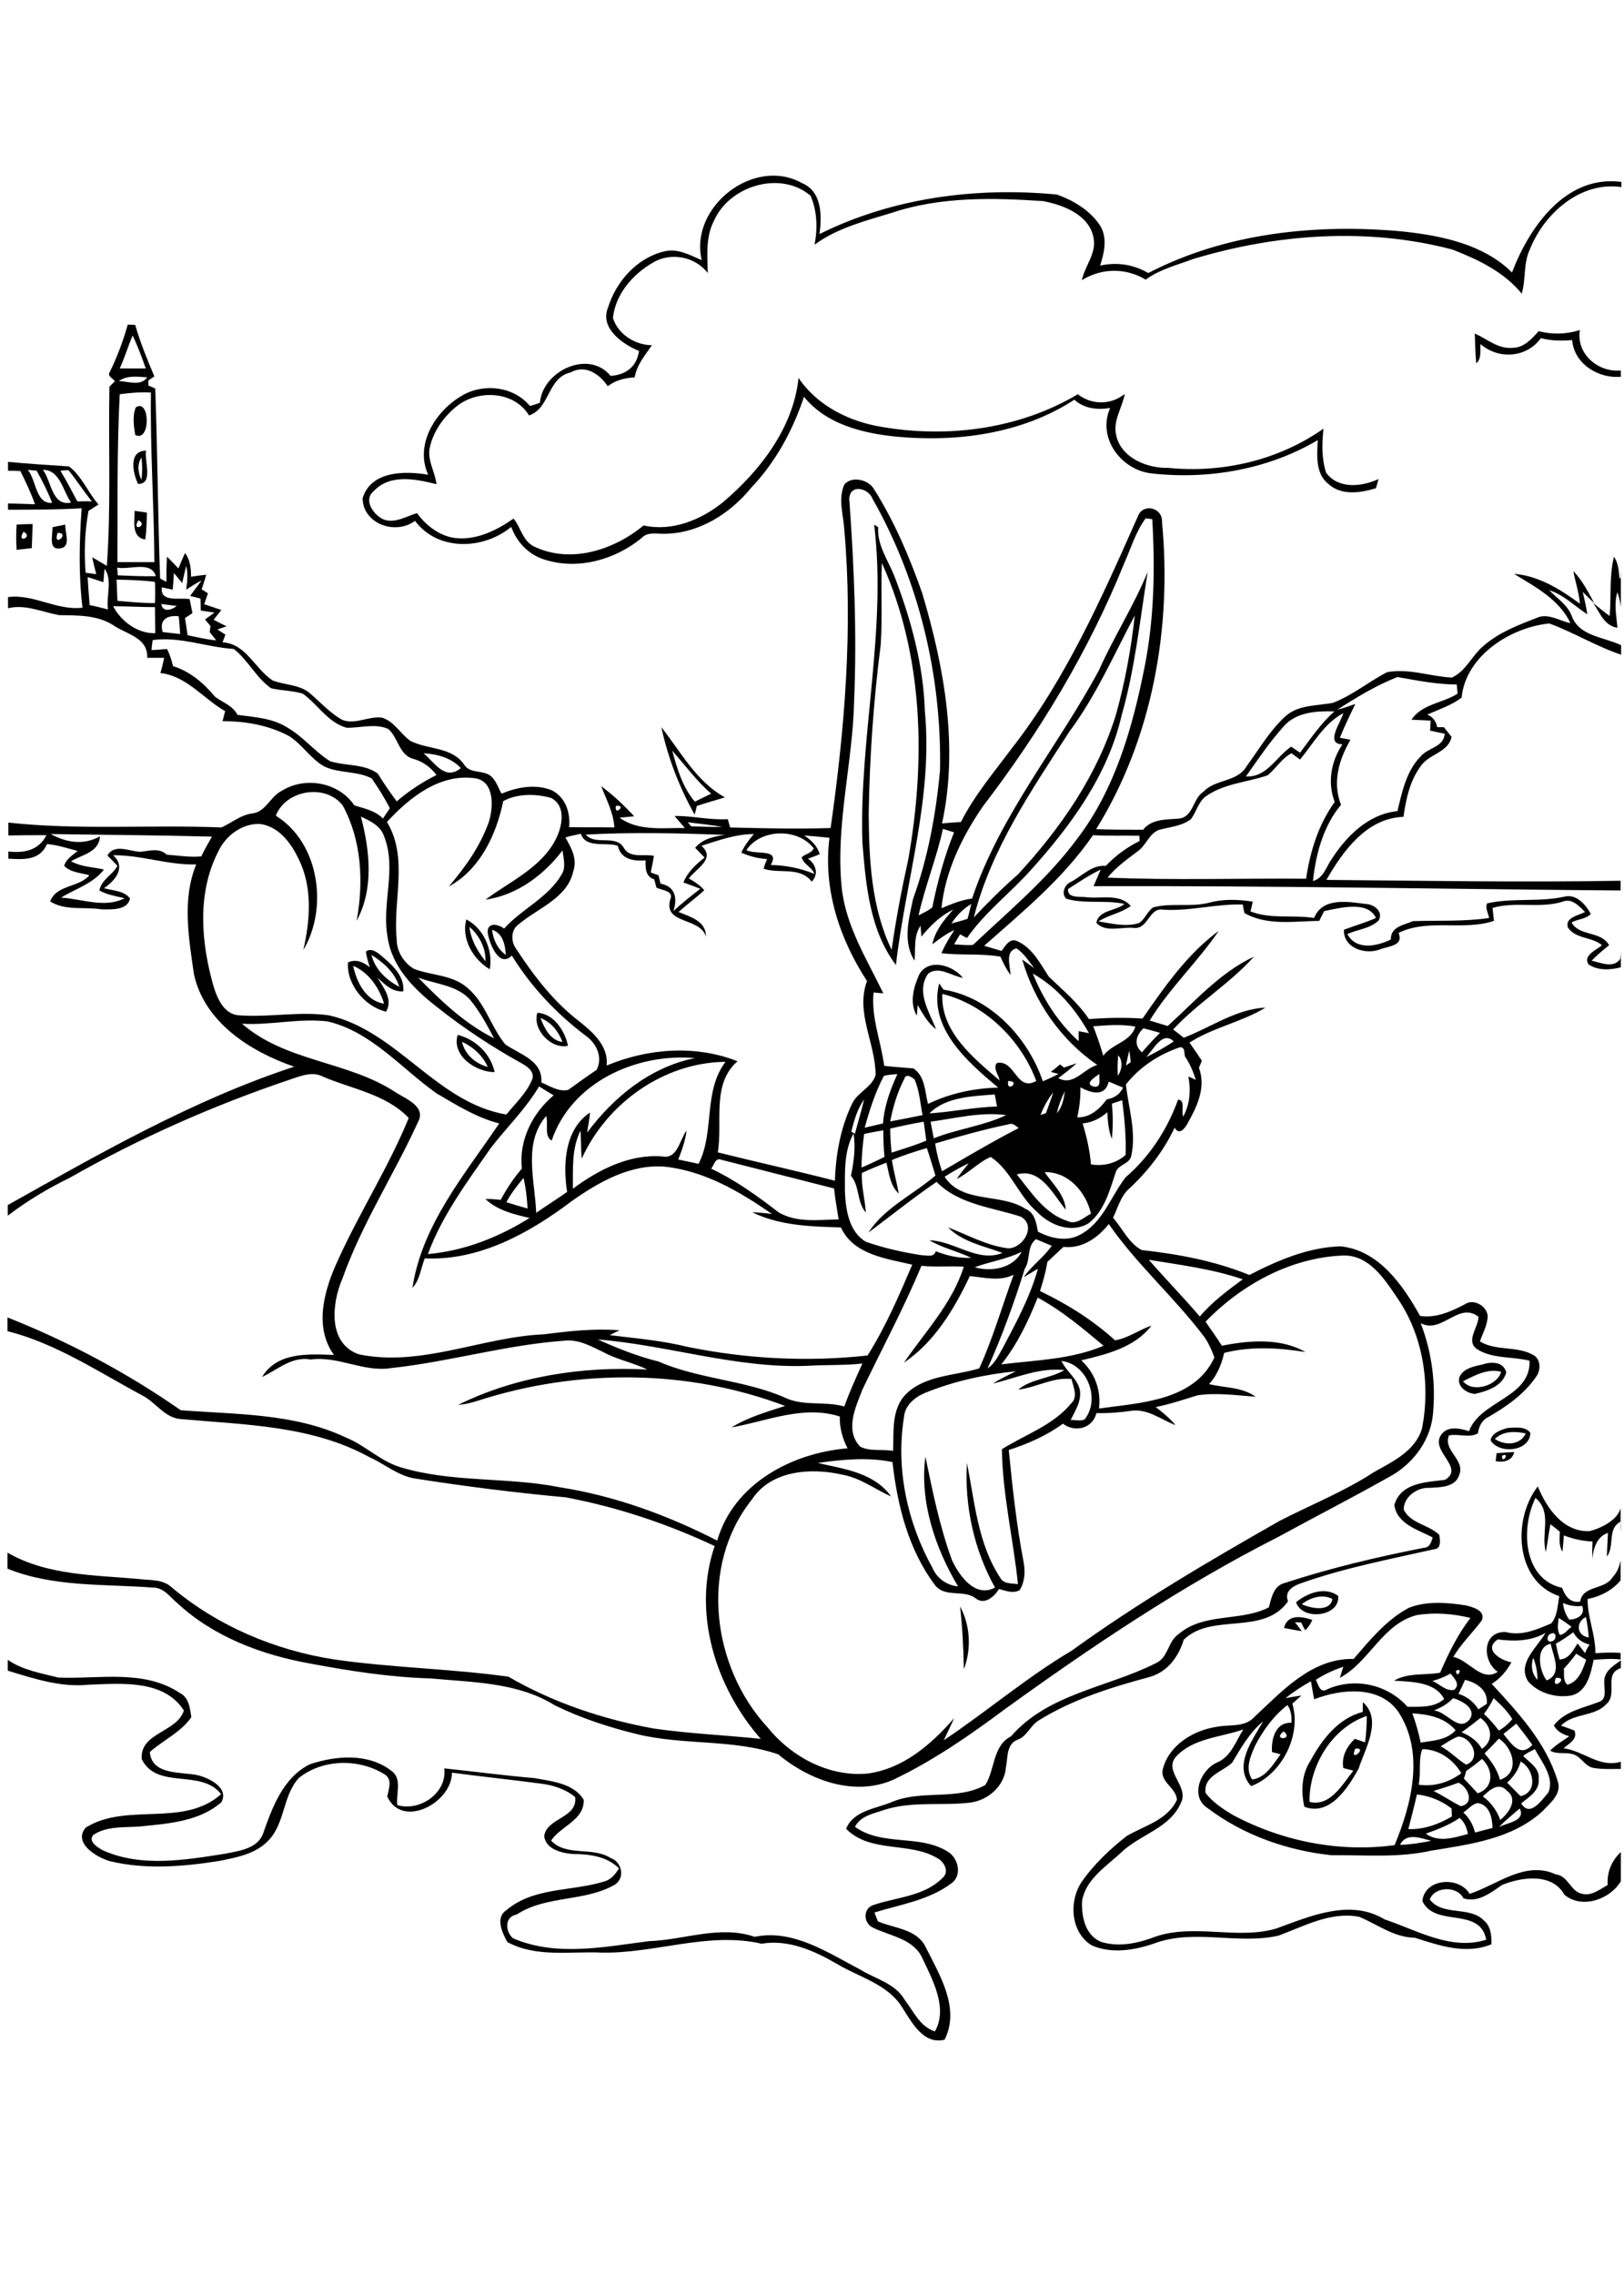 <?xml version="1.0" encoding="utf-8"?>
<!-- Generator: Adobe Illustrator 21.0.2, SVG Export Plug-In . SVG Version: 6.00 Build 0)  -->
<svg version="1.2" baseProfile="tiny" id="Layer_1" xmlns="http://www.w3.org/2000/svg" xmlns:xlink="http://www.w3.org/1999/xlink"
	 x="0px" y="0px" viewBox="0 0 567 794" overflow="scroll" xml:space="preserve">
<path fill="none" d="M103.3,372c-15.3-5.3-31.3-15.4-35-32.3c-1.9-12.6-4.3-26.1,0.8-38.3c-9.9,0.3-19.2-3.3-29-3.2
	c4.6,4.2,0.8,8.9-3.2,11.5c3.1,0.9,7,0.7,9.1,3.6c-0.9,4.3-6.5,3.8-9.9,3.8c-6-1.1-12.7,0.6-18-2.8c2.2-5.9,9.9-4.7,13.7-9.1
	c-3-0.9-6.6-0.9-8.8-3.3c0.7-2.4,2.9-3.7,4.7-5.2c-3.5-1-7-2.1-10.7-2.4c-2.5,5.8-8.2,5.4-13.5,5.1v120.9
	C35.6,402.2,68,383.6,103.3,372z"/>
<path fill="none" d="M49.1,550.7c3.8,0.5,8.3,0,11.4,2.8c16.2,13.6,36.3,22,57,25.3c20.1,2.9,40.6,3.2,60.7,6
	c15.6,9.2,33,14.9,50.8,18.1c12.4,1.8,24.8,2.3,37.3,3.6c-15.9-18-24-44-16.1-67.3c-16.5-7.8-34-13.6-52-17
	c-17.5-1.6-34.8-3.8-52.2-6.5c-6.1-0.8-10.9-5-16.3-7.5c-20.1-11-43.5-11.3-65.7-13.3c-5.8-0.3-8.9-5.9-13.7-8.3
	c-15.3-8.2-30.1-18.1-47-22.4v77.1C17,549.5,33.6,549.3,49.1,550.7z"/>
<path fill="none" d="M21,585.2c14.1,0.6,29.8-2.9,42.4,5.4c3.2,1.5,3.5,5.3,4,8.4c-3.7,5.4-9.8,8-14.5,12.2c0.8,8.2,11,6.9,16.8,8.1
	c3.9,1.1,10.8,4.4,8.2,9.4c-7.4,6.3-17.5,7.3-26.8,8.3c-6,0.8-12.6-0.4-17.9,3.1c-2,2.3,1.5,4.4,3.3,5.4c13.4,6,28.6,3.4,42.6,1.2
	c4.9-1,11.5-1.8,13.4-7.2c3.2-9.1,7-19.4,16.2-24c9.1-3.2,20.6-4.1,28.6,2.3c3.8,2.7,1.5,8,2,11.9c7.8,2.3,17.5-4.3,16.4-12.8
	c10.5,1.1,21,2.5,31.5,3.4c6,1.1,13.8,1.8,17.2,7.6c0.2,7.1-8,9.1-11.4,14.2c5.3,5.8,14.5,2,20.8,6.1c3.9,1.3,5.1,6.8,1.6,9.2
	c-10.6,6.3-24,3.7-34.4,10.5c-4.3,0.8-4,6-1.3,8.3c15.1,6.5,31.8,3,47.5,1c12.3-0.4,24.8-5.6,36.9-1.5c13.3-2.9,25.5,5.5,36.8,11.4
	c5.3,3.3,12.2,4.8,15.5,10.5c3.1,4,5.4,9.5,10.6,11.1c4.6-8.1-0.7-17.9-4.3-25.4c-3.1-7-11.2-7.8-17.3-10.8
	c-3.3-1.5-3.6-6.7,0.1-7.9c8.2-2.8,17.9-3,24.3-9.6c2.3-2.1,0.4-5.6-2-6.8c-9.9-5.8-23.2-1.6-31.8-10.2c2.7-6.4,10.7-7,16.3-9.5
	c10.3-4.2,22.4-0.3,32.3-5.8c3.5-5.3,2.5-13.6,9-17c12.9-14.9,33.7-17.1,50.5-25.5c4.4-1.8,4.2-7.5,7.9-10.1
	c8.8-7.7,21.6-4.3,31.6-9.4c0.9-3.3,1.6-7.6,5.5-8.5c15.9-5.3,32.3-9.2,48.7-12.3c2-0.1,2.5-1.9,3-3.6c-5.1-2.7-12.5-4.6-13.4-11.3
	c2.2-7.8,11.1-8.1,17.7-8.8c6.9-4.2-5-9.9-1.5-15.5c2.2-3.6,6.5-2.5,9.9-1.5c3.8-10.6,21.7-11.8,21.1-24.6c-6-1.4-12.8-0.5-18.3-4
	c-4.1-3,0.4-7.6,0.5-11.3c-6.8-5.5-12.9,6.2-20.2,2.2c4,10.3,5.4,21.6,4.2,32.6c-1.3,9.1-7.5,17.1-15.6,21.3
	c-12.7,7.1-25.6,13.7-38.3,20.7c-33.7,17.1-65.1,38.2-95.7,60.3c-12.2,9.1-24.9,17.8-38.6,24.4c-13.7,6.2-29.5,0.3-40.3-8.8
	c-15.8-5.4-33-3.1-49.1-7c-9.9-2.4-19.7-5.6-28.9-10.1c-12.9-8.1-28.7-7.9-43.4-9.4c-14.1-0.4-28.2-2.6-42.1-5.2
	c-16.7-3-33.4-9.2-46.1-20.9c-2.7-2.2-4.9-5.7-8.8-5.6c-17-1.3-34.6-0.1-50.7-6.6V579C8.4,582.6,15,583.7,21,585.2z M509.5,480.5
	c1.4-2.9,4.9-3.6,7.8-4.2c3.1-1,7.5-1.2,8.5,2.7c-1.3,4.7-6.6,6.5-10.9,7.5C512.1,486.4,508.4,483.8,509.5,480.5z"/>
<path fill="none" d="M63.7,492c19.3,1.6,39.7,1.1,57.6,9.5c6.7,2.7,11.9,8.1,18.8,10.3c18.2,5.6,37.5,3.5,56,7.1
	c19.2,3.1,37.6,9.8,54.9,18.6c5.7-19.8,26-30.6,45.5-32.2c-1.8-3.4-2.8-7.2-2.7-11.1c-12.6-4.2-25.5,1.5-37.8,3.8
	c5.7-3.6,12.3-5.4,18.7-7.5c-34.1-13-72.3-13-107-1.9c-2.3,0.8-4.7,1.5-7.1,1.5c20.2-10,43.5-13.5,66-12.3c-4.9-2.4-10.4-3.3-15.2-6
	c-4.2-2-8.5-4.5-13.3-4.1c-20.6,1.3-40.5,7.4-61,9.6c-9.6,1.5-18.3-4.3-28-3c-6.6-1.2-11.6,3.4-17,6.1c5.3-8.8,16.2-8,25.1-7.7
	c-7.2-9.9-3.2-23,1.4-33.1c7.6-16.9,17.7-32.5,24.7-49.6c-7.9-8.4-19.7-10.1-29.9-14.4c-3.6-1.9-7.5-0.4-11,0.8
	c-26.8,9-52.9,20.5-77.5,34.5c-7.6,3.7-14.8,8.1-21.6,13.2v35.6C24.6,468.1,44.9,478.9,63.7,492z"/>
<path fill="none" d="M524.1,478.8c-4.7-1.2-9.2,1.3-13.3,3.3C514.2,486.3,522.7,483.5,524.1,478.8z"/>
<path fill="none" d="M23.9,164.1c-0.7,0-2.1,0.2-2.8,0.2c2.2,3.5,4,7.1,5.9,10.7c1.7,0,3.4,0,5.1,0
	C29.2,171.4,26.8,167.5,23.9,164.1z"/>
<path fill="none" d="M36.5,198.5c-0.2,1.6-0.3,3.2-0.4,4.7c-1.9-0.6-3.7-1.2-5.5-1.8c0.2,3.3,0.4,6.5,0.7,9.8c2.2,0.5,4.3,1,6.4,1.5
	C37,208.1,39.4,202.4,36.5,198.5z"/>
<path fill="none" d="M15,164c3,4,3.1,12.8,9.8,11.4C22,171.4,20.9,163.9,15,164z"/>
<path fill="none" d="M9.7,164c3.1,3.5,2.7,12,8.5,11.6c-1.5-3.9-3.3-7.6-5.4-11.2C12,164.2,10.5,164.1,9.7,164z"/>
<path fill="none" d="M524.4,508.1C524.4,511.5,527.4,506.6,524.4,508.1L524.4,508.1z"/>
<path fill="none" d="M12.6,175.8c-1.4-4-3.2-7.8-5.1-11.6c-1.4,0-2.8-0.1-4.3-0.1v11.4C6.4,175.6,9.5,175.7,12.6,175.8z"/>
<path fill="none" d="M325.4,316.6c1.8-8.9,4.2-17.7,7.6-26.2c-1.3-0.4-2.6-0.8-3.9-1.2c-2.2,10.2-6.2,19.9-8.6,30.1
	C322.3,318.5,324,317.8,325.4,316.6z"/>
<path fill="none" d="M20.1,186C18.3,191.5,24.8,185.9,20.1,186L20.1,186z"/>
<path fill="none" d="M521.9,502.2c3.4,2.4,8.9,2.3,10.8-1.9C528.9,499.5,524.9,499.4,521.9,502.2z"/>
<path fill="none" d="M77.6,288.5c3.6-1.6,6.8-4.3,10.8-4.9c4.8-0.5,6.3-6,10.3-7.9c8.1-5.2,20-3,25.3,5.1c3.5,1.1,7.3,1.8,10,4.6
	c0.8-1.2,1.6-2.4,2.4-3.6c-1.7-3.7-4-7.1-6.3-10.4c-5.1-2.8-11.4-1.7-16.6-4.2c-4.8-2.7-7.7-7.7-12.3-10.6
	c-7.1-3.8-15.2-5.2-23.2-5.2c0.3-1.2,0.6-2.3,0.9-3.5c-7.6-4.3-13.3-12.2-22.6-13.3c0.5-1.8,0.9-3.5,1.3-5.3c-2,0-3.9,0-5.9,0
	c0.3-7.1-7.2-8.2-11.9-11.4c-5.6-3.6-12.5-3.5-18.9-3.5c-5.8-1.1-11.8-3.9-17.8-2.4v74.7C28,289.6,52.9,287.5,77.6,288.5z"/>
<path fill="none" d="M16.6,291.2c-4.4,0-8.9,0-13.3,0.1v5.6C8.7,297.5,13.9,296.6,16.6,291.2z"/>
<path fill="none" d="M29.2,211.9c-1.3-11.5-1-23.1-0.3-34.7c-8.6,0.5-17.1,0.5-25.7,0.5v30.5C12.2,207,20.3,213,29.2,211.9z
	 M18.3,184.1c1.5-0.3,3-0.6,4.5-0.9c-0.2,2.7,2.2,7.9-1.9,8.3C16.7,192,18.5,186.6,18.3,184.1z M11.4,182.9
	c-0.1,2.8-0.2,5.6-0.3,8.4c-1.8,0.2-3.5,0.4-5.3,0.6c-0.2-2.9-0.2-5.9-0.1-8.8C7.6,183,9.5,182.9,11.4,182.9z"/>
<path fill="none" d="M8.2,185.6C5.5,190,11.9,187.4,8.2,185.6L8.2,185.6z"/>
<path fill="none" d="M252.2,288.6c-4-0.7-8.1-1.2-12.1-1.6c0.3,0.4,0.9,1.1,1.2,1.4C245,288.6,248.6,288.7,252.2,288.6z"/>
<path fill="none" d="M260.5,296.8c3.4,1.7,11.9-0.7,8.5,5.2c5.2,0.1,10.4,1.1,15.2,3.1c-0.8-2.5-3.8-3.4-4.4-5.8
	c1.3-1.1,3.5-1.3,4.2-3.1C278.6,288.9,265.6,289.2,260.5,296.8z"/>
<path fill="none" d="M386.6,388.2c-2.5,2.1-5.3,3.6-8.6,3.9c1.4,4.7,2.5,9.4,2.9,14.3c4.4,0.6,8.8-0.4,12.1-3.3
	c0.2-6.4-0.4-12.8-1.2-19.1c-1.2,0.4-2.4,0.8-3.6,1.2c0.4,4.1,0.4,8.3,0,12.4C387,394.6,386.8,391.4,386.6,388.2z"/>
<path fill="none" d="M328.9,408.7c8.9-5.2,17.7-10.4,26.8-15.1c-1.1-0.6-2.1-1.9-3.5-1.3c-8.7,1.8-17.2,4.2-25.7,6.6
	C327,402.3,327.8,405.6,328.9,408.7z"/>
<path fill="none" d="M376.1,390.1c4.5,0.1,7.8-2.9,10.3-6.3c2.5-0.4,4.6-1.7,5.7-4.1c-1.7-0.7-3.3-1.4-5-2.1c-1.4,5.4-6.2,4-9.9,2
	C377.3,383.1,376.9,386.6,376.1,390.1z"/>
<path fill="none" d="M390.4,368.3c-0.3,2.4-0.3,4.8-0.1,7.2C391.8,373.4,392.3,370.4,390.4,368.3z"/>
<path fill="none" d="M324.5,388.6c7.9-0.5,15.7-2.2,23.7-2.4c-0.3-1.4-0.6-2.8-0.8-4.2C339.6,382.6,330.2,382.8,324.5,388.6z"/>
<path fill="none" d="M329,346.9c-0.5,13.3,10.9,22.4,20,30.2c-0.4-1.9-2.5-4.5-0.9-6.1c6.4-1.2,6.8,10.2,13.7,6.3
	C356.4,363,344,350.6,329,346.9z"/>
<path fill="none" d="M325,391.4c0.3,1.9,0.7,3.9,1.1,5.8c8.2-3.3,17.2-4.3,25.3-8.1C342.5,388,333.7,390.3,325,391.4z"/>
<path fill="none" d="M352,377.3C351.2,381.7,356.7,377.3,352,377.3L352,377.3z"/>
<path fill="none" d="M200.4,303.6c-2,9.6-12.4,13-19.1,18.7c-2.7,1.8-2.8,5.9-1,8.4c6.2,9.5,13.2,18.8,22.3,25.6
	c4.7,3.8,10.2,8.6,9.4,15.3c14.4-6,31-7.3,45.7-1.5c-9.1,8.1-5.1,21.3-6.9,31.8c13.6,3.4,27.3,6.4,40.9,9.9c0.3-9.3,2-18.7,6.1-27.1
	c2-3.8,6.9-5.6,8.1-9.8c0-11-7.1-21.7-3-32.8c-9.6-14.8-15.4-32.3-13.1-50c-2.9-0.3-5.8-0.5-8.8-0.8c2.4,1.7,4.6,3.7,5.4,6.5
	c-1.4,0.5-2.8,1.1-4.1,1.6c2.7,1.9,3.9,5.4,1.3,8c-4.2-5.4-11.3-2.6-16.8-4.5c0.3-1.1,0.7-2.3,1.2-3.4c-3.1-0.1-6.1-1-9-2.2
	c1.1-2.4,2.6-4.5,4.4-6.5c-6.3,0-12.4,2.2-18.3,4.1c5.1,4.5-1.7,7.8-4.4,11.4c2,1.1,3.9,2.4,5.4,4.1c-2.9,2.7-6.1,5-9,7.6
	c4.1,1.8,9.6,3.1,9.6,8.6c-2.2-6.8-14.9-4.2-12.5-12.9c1.4-3.1-2.9-3.2-4.8-4.2c-0.3-1-0.5-1.9-0.8-2.9c-3.1-0.9-3.2-3.9-3-6.6
	c-4.2,0.3-8.6-0.4-9.7-5.1c-4.2-1.4-11.2,1-12.9-4.2c-1.8,0.3-3.5,0.7-5.3,1C199.6,295.5,201.8,299.4,200.4,303.6z"/>
<path fill="none" d="M217.8,296c2.1,3.6,7,2,10.4,2.6c-0.4,1.9-0.7,3.8-1.1,5.8c0.7,0.2,2.1,0.7,2.7,1c0.2,1,0.5,1.9,0.7,2.9
	c5.2,1,6,5.1,4.5,9.6c2.9-2.8,6.1-5.3,9.4-7.8c-1.9-0.7-3.9-1.4-5.9-2.2c1.5-3.6,4.4-6.3,7.4-8.7c-1.1-1.1-2.2-2.3-3.3-3.4
	c2.6-3.1,6.7-4,10.5-4.5c-16.3-0.6-32.6-1-48.8-0.1C207.8,295.2,215.1,291,217.8,296z"/>
<path fill="none" d="M215,281.3C214.4,285.2,219.1,280.6,215,281.3L215,281.3z"/>
<path fill="none" d="M465.2,558.1c-3.5-1.9-7.7-0.5-10.7,1.8C457.7,561.3,464.4,562.7,465.2,558.1z"/>
<path fill="none" d="M367.7,381.3c-1.9,2.3-3.2,5-4.4,7.8c0.5-0.1,1.4-0.4,1.9-0.6C366,386.1,366.9,383.8,367.7,381.3z"/>
<path fill="none" d="M355,410c5,6.2,9.8,13.8,17.8,16.3c3,1.3,5.6-1.3,8.1-2.6c-1.7-7.6-8-14.7-16.2-14.5c2.8,4.1,7.1,7.9,7.4,13.2
	C367.7,417,363.5,407.5,355,410z"/>
<path fill="none" d="M371.9,380.8c-1.3,2.4-2.2,5-2.8,7.7C370.9,386.4,371.4,383.5,371.9,380.8z"/>
<path fill="none" d="M382.1,379.3c2.7,0.3,1.5-2.9,1.8-4.5C382.3,375.9,378.2,378.3,382.1,379.3z"/>
<path fill="none" d="M495.9,608.2c4.3-0.7,9.1-0.9,12.2-4.3c-3.8-4.5-9.7-5.5-15.2-5.9C494.2,601.3,495.2,604.7,495.9,608.2z"/>
<path fill="none" d="M530.9,626.9c6.1-1.4,4.5-9.7,0-12.1c-0.7,3-2.5,5.4-4.7,7.4C527.8,623.7,529.3,625.4,530.9,626.9z"/>
<path fill="none" d="M523.2,606.8c-1.6,1.8-3.2,3.5-5,5.2c2.4,2.7,4.5,5.7,5.4,9.2C530.8,618.8,528.4,610.1,523.2,606.8z"/>
<path fill="none" d="M448.2,604.3C443.9,607.5,451.9,607.4,448.2,604.3L448.2,604.3z"/>
<path fill="none" d="M516.9,599.5c-2.2,1.7-4.3,3.4-6.6,5c2.9,1.3,5.5,3.1,7.1,5.8C521.7,607.4,520.8,602.4,516.9,599.5z"/>
<path fill="none" d="M517.5,613.9c-1.7,1.5-3.6,3-5.5,4.2c-0.3,0.9-0.6,1.8-0.8,2.7c1.6,1.7,3.2,3.4,4.8,5.1
	C521.8,624,521.5,617.5,517.5,613.9z"/>
<path fill="none" d="M463.4,589.3c9.5-4.1,20.9-1.5,27.8,6.2c4.3,0,9.3,0.4,12.8-2.7c-3.1-6-11.5-6-17.5-6.4
	c5-2.9,10.8-1.7,16.1-2.8c3-6.7,6.1-13.3,10.6-19.1c-6.1-1.5-12.5-1.9-18.7-1c-12,3-16.6,16.4-26.9,21.9c0.4-1.3,0.8-2.6,1.2-3.9
	c-3.4,1.3-6.6,2.8-9.8,4.5C460.1,588,460.7,591.1,463.4,589.3z"/>
<path fill="none" d="M449.5,595.2c-4.9,3.7-8.4,8.7-11.2,14c-1.7,3.7-3.7,8.1-1.1,12c4.8-0.8,7.3-5.3,9.9-8.8
	c-0.8-0.2-2.3-0.6-3-0.8c-0.2-4.5,1.2-10.5,6.8-10.2C450.9,599.2,450.8,597,449.5,595.2z"/>
<path fill="none" d="M508.3,583.2C508.7,586.5,511.1,581.5,508.3,583.2L508.3,583.2z"/>
<path fill="none" d="M500.1,586.7c2.5,1,4.7,3.7,7.6,3.1c2.3-1.9,0-4.1-1.3-5.7C504.4,585.2,502.3,586.1,500.1,586.7z"/>
<path fill="none" d="M523.8,635.2c2.9-2.3,6.3-7.2,2.3-10.2c-2.8-3.2-6.1-0.1-8.3,2C520.6,629,522.7,631.8,523.8,635.2z"/>
<path fill="none" d="M509.1,606.2c-2.2,0.8-4.1,2.2-6.1,3.4c3.3,1.7,5.8,4.5,8.9,6.4C517.4,613.9,513.8,606.3,509.1,606.2z"/>
<path fill="none" d="M516.2,596.5c1-0.6,1.9-1.3,2.9-1.9c0.5-4.8-3.5-7.3-7.6-8.5c-0.8,1.6-1.5,3.3-2.3,4.9
	C512.2,592,514.6,593.9,516.2,596.5z"/>
<path fill="none" d="M495.3,622.9c5.3,0.7,10.6-0.9,14.9-4c-2.8-4.8-7.9-8.4-13.6-8.4C495.2,614.2,496.2,618.9,495.3,622.9z"/>
<path fill="none" d="M509.2,622.2c-2.8,1.1-5.8,2-8.7,2.9c3.3,1.6,6.2,3.7,9.5,5.3C515,629.4,512.6,623.7,509.2,622.2z"/>
<path fill="none" d="M506.9,634c0-0.7-0.1-2.1-0.1-2.8c-3.5-2.7-7.6-4.5-12.1-4.9c-0.9,4-2,8-3,12.1
	C497.1,638.6,502.3,636.7,506.9,634z"/>
<path fill="none" d="M311.6,404.8c0.6,3.9,1.7,7.8,2.4,11.7c-3-2.8-3.4-7-4.3-10.8c-2.9,1.1-5.8,2.3-8.6,3.6
	c-0.2,4.7,1.1,9.2,1.4,13.8c-3.2-3.7-2.1-9.3-5.2-12.8c1-4.8,1.7-9.8,0.9-14.8c-3.4,6.2-3,13.6-3,20.5c0.3,6.3,1.4,13.8,7.3,17.3
	c6.3,2.2,12.9,3.8,19.5,4.7c1.7,0.1,4.2,0.9,4.9-1.4c4,1.5,8.1,2.4,12.4,2.3c-4.8-2.2-10-3.4-14.6-6.1c8.7,0.2,16.8,8,25.5,4.4
	c-6.5-2.4-13.9-3.9-19-8.9c6.9,2.6,13.6,6.4,21,7.3c5.2,0,10.1-8,4.3-11.1c-10-3.2-21.6-4.2-29.3-12.1c-8.2,5.5-15.9,11.8-23.8,17.7
	c5.4-8.6,15.7-13.3,23.4-19.9c-1-3.2-2-6.4-2.8-9.7C319.7,401.9,315.6,403.2,311.6,404.8z"/>
<path fill="none" d="M513.1,600.2c2.6-3.8-2.7-6.6-5.8-7.4c-1.8,2-4.2,3.3-6.7,4.3C505.1,597.3,509.3,604.8,513.1,600.2z"/>
<path fill="none" d="M473.2,610.3C470.8,615.6,477.9,609.8,473.2,610.3L473.2,610.3z"/>
<path fill="none" d="M541.3,573.7c-5.7,1.1-3.8,9.8-1.4,12.8C545.7,584.3,542.2,577.8,541.3,573.7z"/>
<path fill="none" d="M543.2,585.6C541.3,590.6,548.2,585.3,543.2,585.6L543.2,585.6z"/>
<path fill="none" d="M536.8,586.3c-0.1-2.6-0.5-5.3-1.5-7.7C534.4,581.4,534.8,584.2,536.8,586.3z"/>
<path fill="none" d="M541.8,572.8c1.8-0.3,1.7-3.6-0.4-2.6C539.9,570.6,539.8,573.7,541.8,572.8z"/>
<path fill="none" d="M552.4,560.5c-2.3,0.3-4.6-0.1-6.7-1c0.2,2.1,0.8,4.1,2.2,5.8C550.6,565.2,553.7,563.6,552.4,560.5z"/>
<path fill="none" d="M554.8,571.5c-0.2-2.4-0.5-4.7-1-7.1C550,566.2,550.5,571,554.8,571.5z"/>
<path fill="none" d="M546.1,582.4c0.2,1.9-0.4,4.2,1.2,5.6c4-1.1,5.3-5.3,6.7-8.7c-1.2-0.7-2.4-1.4-3.5-2.1
	C549.1,579,547.6,580.8,546.1,582.4z"/>
<path fill="none" d="M523.2,604.1c1.9-1,3.4-2.4,4.7-4c-1.7-2.8-4.1-5.1-6.5-7.3c-0.9,2-2.1,3.8-3.4,5.5
	C520,600,521.7,602,523.2,604.1z"/>
<path fill="none" d="M549.3,569.7c-1.9,1.5-4,2.8-6.1,4c0.4,1.8,0.8,3.6,1.3,5.5c3.3-0.2,4.7-3.3,6.3-5.6c0.9,1.1,1.8,2.3,2.6,3.4
	c0.3-1.1,0.9-2,1.5-2.9C552.5,573.4,550.5,572,549.3,569.7z"/>
<path fill="none" d="M544.7,570.5c1.8-0.1,2.7-1.9,4.1-2.8c-1.5-1-3-2.1-4.5-3.2C544,566.5,543.6,568.7,544.7,570.5z"/>
<path fill="none" d="M488.4,597.6c-6.5-9.5-20-8.2-29.5-4.5c-0.4-2.1-0.7-4.2-1.1-6.3c-3.2,1.7-6.1,3.7-8.9,5.9
	c1.9-0.3,3.7-0.6,5.6-0.9c-1.1,0.9-2.1,1.9-3.2,2.8c3.3,11-3.7,24.8-14.4,28.8c-6.4-7.1,0.5-16.1,4.2-22.6
	c-4.7,3.9-7.8,9.2-10.8,14.4c-3.3,3.3-10.1,4.6-9.3,10.6c2.5,3.3,6.1,5.6,9.6,7.7c17.2,9.1,37.1,13,56.5,10.4
	C493,629.6,497.5,611.7,488.4,597.6z M474.3,617.4c-3.7,6.6-10,16.6-18.9,13.2c-1.2-5.4-1-11.3,2.1-16c4-7.5,9.7-14.9,18.3-17.1
	c0-0.8,0-2.5,0-3.4C482.8,600.1,476.6,610.3,474.3,617.4z"/>
<path fill="none" d="M509.6,634.5c-3.6,2.5-7.7,4-11.8,5.5c4.5,3.2,9.9,1.4,14.7,0.1C512.1,637.9,511.3,635.9,509.6,634.5z"/>
<path fill="none" d="M488.8,643.9c3.7-0.1,7.3-0.7,10.9-1.4C496,641.5,490.8,639.5,488.8,643.9z"/>
<path fill="none" d="M457.2,628.8c7.1,1.8,11.5-6.1,15.3-10.9c-1.2-0.3-2.3-0.6-3.5-0.9c-0.7-4,1.1-7.5,4-10.2
	c1.2,0.4,2.4,0.8,3.6,1.2c0.4-3,0.6-6.1,0.6-9.2C465.1,603,457,616.3,457.2,628.8z"/>
<path fill="none" d="M516,629.2c-2,0.5-3.3,2.3-5,3.3c2.1,1.9,3.4,4.3,4.1,7c2.1-0.5,4.1-1.1,6.2-1.6
	C521.1,634.4,520.2,629.8,516,629.2z"/>
<path fill="none" d="M535,609c-1.8-2.5-3.7-5-5.6-7.4c-1.5,1.2-3,2.4-4.5,3.6C527.7,608.6,530.7,613.6,535,609z"/>
<path fill="none" d="M537.2,621c0.4,4-3.4,6.2-6.1,8.4c3,5.1,7.2-1,9.5-3.8c2.2-5.3-2.3-10.5-4.7-15.1c-1.4,0.7-3,1.3-4.1,2.4
	C534.1,615.2,537.7,617.2,537.2,621z"/>
<path fill="none" d="M523.3,637.7c2.8-1.5,9.5-2.1,7.3-6.5C528.1,633.3,525.6,635.4,523.3,637.7z"/>
<path fill="none" d="M378.7,495.6c5.7-7,1.2-19.4-8-20.5c1.6,3.6,5.4,6,6.4,10c0.8,3.9-1.6,7.3-3.1,10.7
	C375.5,495.7,377.1,496.1,378.7,495.6z"/>
<path fill="none" d="M114.8,354.5c23.8,5.5,37.4,30.5,61.8,34.6c3.2-4,7.2-7.6,9.1-12.5c0.8-2.7-1.9-4.5-4-5.5
	c-10.3-5.7-20.1-12.2-29.3-19.5c-8-6.2-15.9-14.1-17.3-24.6c-2-11.6,3.3-23.7-1.2-35c-1.2-3.7-4.9-5.4-8.1-6.9
	c3.2,11.8,4.7,25.2-1.5,36.4c2.5-13.5,1.9-28-4.8-40.2c-5.9-7.8-19.9-5.6-23.4,3.5c15.3,9.4,18.3,32.2,9.6,46.9
	c2.4-10.4,3.3-22-1.7-31.9c-2.6-5.5-6.8-11.1-13.2-12.1c-6.4-0.4-12.2,4-14.8,9.6c-7.5,14.6-6,31.9-1.6,47.2
	c1.4,4.4,3.8,10,9.2,10.1C94.1,355.2,104.6,353,114.8,354.5z M159.7,361.3c6.3,1.5,11.6,6.5,12.9,13
	C166.2,374.2,157.6,368.5,159.7,361.3z M121.5,335.8c2.8-1.3,5.4-0.1,7.6,1.7c-0.6-1.8-1.2-3.6-1.3-5.5c1.7-1.3,3.7,0.2,5,1.2
	c3.9,3.2,8.5,7.1,8,12.7c-3.8,0.3-6.5-2.4-9-4.8c2,3.6,5.5,7.6,3,11.9C127.4,351.4,120.9,343.5,121.5,335.8z"/>
<path fill="none" d="M139.4,344.4c-1.4-4.9-5.4-8.5-9.7-11.1C130.9,338.4,134.8,342.2,139.4,344.4z"/>
<path fill="none" d="M134.1,350.3c-1.7-5.5-5.3-10.8-10.8-13.2C124.5,342.7,127.8,349.4,134.1,350.3z"/>
<path fill="none" d="M282,476.6c-24.8,1-48.7-7.2-73.3-9.2c6.8,3.1,13.9,5.9,21.2,7.7c14,6.1,29.6,6.4,43.7,12.4
	c6.6,3.5,14.2,1.3,21.2,3.3c1.8-5.2,4.1-10.1,6.3-15C294.8,476.5,288.4,476.2,282,476.6z"/>
<path fill="none" d="M216.2,464.2c-1.1,0.6-2.3,1.1-3.4,1.7c9.1,1.2,18.3,1.9,27.2,4.1c20.6,4.1,41.9,5.3,62.8,3
	c6.3-10,11-20.8,15.6-31.7c-9-2.1-20.7-3.5-24.9-13c-10.5-0.3-21.4-0.5-31-5.3c2.3,0.1,4.6,0.4,6.9,0.6c-11.2-7.8-23.5-15-37.3-16.5
	c-12.1-1-23.2,5.4-32.7,12.1c-14.7,11.1-32.1,20.8-51.2,19.9c-1.4,3.4-1.6,7.5-4.3,10.3c3.3-22,18.2-39.5,30.3-57.4
	c-7.9-2-14.9-6.5-21.9-10.5c-12.4-8.7-22.7-21.4-38-25.1c-10-1.2-19.9,1.4-29.9,0.8c15.2,13.2,36.8,13,53.4,23.8
	c3.6,2.5,11.1,5,8,10.6c-8.4,18.4-19.6,35.5-26.4,54.7c-3.7,8.6-5.1,22.5,5.8,26.3c21.9,4.5,43-6.1,64.7-7
	C198.7,464.6,207.4,463.6,216.2,464.2z"/>
<path fill="none" d="M371.2,435.3c-1.9,1.8-3.7,3.5-5.6,5.2c-0.6,3.5-1.6,6.8-2.6,10.2c9.5,4.5,18.4,10.1,26.2,17.2
	c4.5-0.7,8.3-3.7,12.7-5.1c-5.8,7.6-15.6,10-24.5,12.1c4.8,4.2,7.1,10.5,6.2,16.8c14.4-2,33.2-2.6,40.3-17.8c-1-2.8-2.2-5.5-4-7.8
	c-10.3-13.5-23.1-24.8-32.9-38.7C383.3,432.2,377.6,435.9,371.2,435.3z"/>
<path fill="none" d="M426.6,469.9c9.5-1.9,20.5-2.8,29.2,2.2c-9.4-1.5-19.1-2.1-28.4,0.3c-0.9,4-2.5,7.8-5.3,10.9
	c5.4,1.2,11.6,1,16.3,4.4c-6.7-0.5-13.5-1.5-20.3-0.5c-4.8,1.5-9.6,3.1-14.6,4.1c2.5,1.9,4.9,3.9,6.9,6.3c-5-1.9-9.7-5.8-15.4-5
	c-4,0.6-8.1,0.8-12.2,0.8c-1.3,5.5-7.5,6.9-11.7,3.7c-5.7,4.2-12.2,7-18.9,9.2c1.3,13.1,2.7,26.2,5.2,39.2c0.6,3.3,0.3,6.8-1.4,9.7
	c-2.3,1.3-4.9,0.2-7.2-0.4c-1.6,2.7-4.9,5.7-8.1,3.3c-4.2-3.4-10.7-0.1-14.2-4.6c-9.3-12.4-13.3-27.9-14.9-43
	c-8.6-1.8-17.5-0.9-26.1,0.3c9,2.2,19.8,3.5,25.6,11.7c-5.7-2.5-10.8-6.5-17-7.6c-10.9-2.5-24.9-1.6-31.6,8.7
	c-18.5,23.1-14,58.4,5.5,79.5c8.3,10.3,21.5,17.4,35,16.1c12.4-1.8,22.2-10.2,30.1-19.3c-1.1,2.6-2.4,5.1-3.6,7.7
	c15.1-10.1,29-22,44.7-31.3c23.2-16.8,47.8-31.2,72.6-45.3c11-5.7,22.5-10.3,32.9-17c6.6-3.7,14.5-7.5,16.8-15.3
	c3-15.7,0.4-32.8-9-46c-4.4-6.4-9.7-14.5-18.5-14.3c-18.4,0.7-35.6,10.2-48.2,23.3C422.8,464.3,424.8,467,426.6,469.9z M336.5,582.6
	c-0.1-7.3-0.5-14.6-1.3-21.9C338.8,567.3,339.2,575.7,336.5,582.6z"/>
<path fill="none" d="M433.9,446.5c-10.6-3.7-21.8-5.1-32.8-6.9c5.8,6.7,12,13,17.8,19.8C423.2,454.4,428.6,450.4,433.9,446.5z"/>
<path fill="none" d="M138.5,328c0.1,4.2,2.5,8.2,6.1,10.3c6.1,2.3,13.3,2,18.5,6.5c6.3,5.2,8.2,13.6,13.3,19.8
	c5,3.5,13.2,5.5,12.6,13.3c2.9,1.2,6.1,3.4,9.4,2.6c3.3-2.4,6.5-4.8,9.9-7c2.3-4.4-0.1-9.3-3.8-11.9c-10.2-7.7-19.1-17.2-25.8-28
	c-4.4,4.5-7.8-4.1-8.4-7.8c-0.4-3.9,3.5-3.3,5.7-1.6c6.2-6.8,15.4-10.7,20.1-18.9c1.6-2.5,0.6-5.6,0.3-8.4
	c-6.6,8.6-16,15.6-26.9,17.2c8.6-6.4,19.4-11.1,24.5-21c2.3-4.4,3.8-11.6-1.6-14.5c-5.4-1.5-11.7-1.7-16.7,1.1
	c-2.4,11.7-8.1,23.9-19,29.8c5.8-6.8,11-14.1,14-22.6c1.5-5.1,2-14.4-5.1-15.2c-12.2-1.6-22.8,6.9-30.5,15.4
	C142.7,299.5,137,314.4,138.5,328z M187.7,353.5c5.6,0.2,9.6,6.5,10.7,11.5C192.4,366.3,185.8,359.3,187.7,353.5z M162.8,320.9
	c6.1,3.1,9.4,10.8,8.2,17.4C165.2,334.9,161,327.7,162.8,320.9z"/>
<path fill="none" d="M152.4,270.6c-2.1-2.7-5-4.8-8.3-5.7c-4.8-1.4-5.1-7.5-8.6-10.4c-4.6-2.1-9.7-0.4-14.5-0.4
	c-6.5-1.8-10-8.2-15.3-11.9c-3.6-1.1-7.5-1-11.1-1.9c-5.2-3.7-8-9.8-13-13.7c-9.5-0.6-18.7-4.4-28.3-3.1c-0.1,1.1-0.2,2.3-0.4,3.5
	c1.8-0.1,3.6-0.3,5.4-0.4c0.9,1.9,1.6,3.9,2.1,6c5.9,1.7,10.7,5.9,14.6,10.6c2.7,2.1,6.3,3.1,7.9,6.4c5.8,0.8,12.1,1.1,17.2,4.3
	c5.7,3.2,9.7,8.5,15.2,11.9c5.4,1.8,11.8,0.8,16.6,4.3c2.1,3.4,4.3,6.6,6.6,9.9C142.7,276.2,147.4,273.1,152.4,270.6z"/>
<path fill="none" d="M393.1,378.5c0.9,8.4,3.9,16.8,1.8,25.2c-0.8,2.7-4.7,2.8-5.4,5.6c-2.1,6.3-3.9,13.5-9.5,17.7
	c-6.1,3.6-13.5,0.6-18-4.1c-6.4-5.5-9-14.5-16.1-19.1c-4.4,1.9-7.7,5.6-11.9,7.7c1.3-1.9,2.8-3.7,4.2-5.5c-2.9,1.4-5.6,3-8.4,4.7
	c6.1,9.5,19.6,5.7,28.2,11.2c3.3,1.3,3.8,5,4.4,8c4.4,2.3,9.9,3.6,14.6,1.1c8-4.2,10.7-13.4,16-20.1c8.4-7.2,14.6-16.7,18.3-27.1
	c2.7,0.1,1,4.2,1.8,5.9c2.3-4.3,2.6-9.3,1.8-14c0.7,0.3,2,0.9,2.6,1.2c-0.9-2.9-2.1-5.7-3.8-8.2c-0.3-1.3,0.1-3.2-1.7-3.2
	C404.5,368.1,398,372.3,393.1,378.5z"/>
<path fill="none" d="M196.4,363.7c-1.4-3.7-3.9-7-7.7-8.4C190.1,358.9,192.1,363.1,196.4,363.7z"/>
<path fill="none" d="M146,341.2c7.9,8.1,16.3,16.1,26.5,21.2c-2.5-4.7-5.1-9.4-8.4-13.6C159.5,343.8,152.2,343.4,146,341.2z"/>
<path fill="none" d="M17.8,291.2c5.5,3,11.5,4,17.2,0.8c-0.3,5.6-6.3,6.4-10.1,8.7c3.5,1.9,7.6,1.9,11.5,2.9c-3.9,5-9.9,6.6-15,9.8
	c7.3,0.4,15.3,3.8,22.2,0.2c-3-0.8-6.1-1.3-8.8-2.7c0.7-3.8,4.6-5.4,6.3-8.6c-1.2-1.2-2.4-2.4-3.5-3.6c2.5-4.3,7.7-1.4,11.5-1.3
	c3.2-0.3,6.6-1.5,9.2,1c4.1,0.3,8.1,1,12.2,0.7c1.1-2.3,2.4-4.6,3.7-6.9C55.4,291.6,36.6,291.5,17.8,291.2z"/>
<path fill="none" d="M170.3,372.4c-1.7-4-5.1-7-9-8.8C162.3,368.2,166,371.2,170.3,372.4z"/>
<path fill="none" d="M171.8,324.5c0.4,3.5,2,6.7,4.8,8.8C176.4,329.9,175.6,325.7,171.8,324.5z"/>
<path fill="none" d="M163.9,323.5c0.5,4.5,2.8,8.5,5.6,12C169.7,331,167.3,326.4,163.9,323.5z"/>
<path fill="none" d="M468.7,259.8c-6.2-0.1-0.5-7.8,0.3-10.9c-6.7,3.6-10.4,10.5-15.1,16.2c-1-0.7-2-1.4-3-2.2
	c-3.4,1.9-5.4,5.3-8.3,7.7c-7,2.4-14.8,2.8-21.1,7c-3,1.9-3.6,5.7-5.7,8.3c-3.3,2.5-7.5,2.7-11.3,3.8c-3.4,1.4-4.4,5.5-7.4,7.5
	c-3.7,2.8-7.5,5.4-10.4,9.1c23.1,1,46.2,0.3,69.3,0.5c1.3-9.6,4.3-18.9,10-26.8C463.4,273.3,464.7,265.7,468.7,259.8z"/>
<path fill="none" d="M450.8,260.5c1,0.7,2.1,1.4,3.1,2.1c3.8-5,7.2-10.2,12-14.4c-6.1-0.2-13.3,0.2-17.6,5.1
	c-5,5.4-9,11.6-13.3,17.5C442.4,271.3,445.6,264,450.8,260.5z"/>
<path fill="none" d="M402.4,181.2c-0.6-0.1-1.7-0.2-2.3-0.3c-3.5,4.7-5,10.4-7.5,15.7c-12.3,30.4-29.4,58.7-49.3,84.8
	c-7.3,10.5-13.2,22.7-14.5,35.6c3.4-1.5,6.9-2.9,10.7-3.4c9.7-29.2,29.9-52.9,44.3-79.7c5.2-11.7,12.1-22.5,17-34.3
	c-2.7,16.7-4.4,33.8-9.1,50.1c-4.8,20.9-17.8,38.6-31.9,54.2c-7.2,7.9-15.9,14.6-22.1,23.5c-0.8-0.4-1.6-0.9-2.4-1.3
	c-0.7,1.2-1.4,2.3-2.1,3.5c2.2,0.1,4.4,0.4,6.6,0.2c12.4-11.8,25.9-22.9,36.2-36.8c13.4-17.4,19.4-39,23.8-60.1
	C403.1,215.9,403.5,198.5,402.4,181.2z"/>
<path fill="none" d="M355.4,305.3c14.8-16.1,27.7-34.6,34.2-55.7c3.2-11.3,5.3-23,6.6-34.7c-7.2,13.7-13.5,28-22.8,40.5
	c-13.2,20.3-27.4,41.1-33.4,64.9C344.9,315,349.9,310,355.4,305.3z"/>
<path fill="none" d="M488,236.3c-7.4,2.9-14.3,7.1-21,11.4c2.1-0.4,4.2-1.3,6.3-2c-2,3.9-3.8,7.8-5.4,11.8c0.9,0.2,2.8,0.5,3.7,0.7
	c-4,6.9-6.4,14.9-3.3,22.7c-6.2,7.3-8.8,17.2-9.8,26.6c3.6-1,4.5-4.9,6.5-7.6c5.3-8.1,13-15.8,23-16.8c1.5-6.8,3.1-14,8.1-19.1
	c2.5-3,8-3.1,8.4-7.9c-1.7-0.4-3.4-0.8-5.1-1.1c0.1-1.2,0.2-2.3,0.2-3.5c-2.2-0.1-4.5-0.2-6.7-0.3c3.6-5.5,10.9-5.8,16.2-9.1
	c-0.1-0.8-0.2-2.4-0.3-3.2C501.7,238.9,494.9,237.5,488,236.3z"/>
<path fill="none" d="M248.3,277c-5.2-4.4-9.1-9.9-13.6-15c1.7,6.3,3.6,12.8,7.9,17.8C244.6,278.9,246.5,278,248.3,277z"/>
<path fill="none" d="M396.4,358.3c-4.9-0.9-9.8-0.6-14.7-0.1c1.3,3.4,2.5,6.8,3.5,10.3C388.3,364.2,394.8,363.8,396.4,358.3z"/>
<path fill="none" d="M393.1,371.9c0.4-0.3,1.2-0.9,1.6-1.2c-0.1-1.3-0.3-2.7-0.5-4C393.9,368.4,393.5,370.2,393.1,371.9z"/>
<path fill="none" d="M398.7,367.3c2-2.4,4.2-4.6,6.3-6.8c-1.9-0.5-3.9-1.1-5.8-1.6C396.6,361.4,395.7,364.7,398.7,367.3z"/>
<path fill="none" d="M400.2,368.9c3.4-1.5,6.5-3.4,9.6-5.4C405.9,359.6,402.7,366.4,400.2,368.9z"/>
<path fill="none" d="M307.6,224.9c-2.4,19.6-3.9,39.4-4.2,59.1c0,16,0.9,32.8,8,47.5c1.5-10.6,3.4-21.1,5.8-31.5
	c6.1-34.4,5.4-71.2-9.1-103.6C307.5,205.9,308.2,215.4,307.6,224.9z"/>
<path fill="none" d="M333.2,324.7c-2.8,1.3-5.3,3.2-7.7,5c1-4.8,4.2-8.5,7.3-12.1c-4.5,2.1-8,5.6-11.1,9.4c-0.1-1-0.2-2.9-0.3-3.8
	c-2.5,3.6-1.7,8.1-2.1,12.2c-4.2-6.4-2-14.6-0.5-21.6c5.2-14.4,8-29.6,9.4-44.9c0.5-32.8-7.4-66-23.5-94.6c-1.5-3.9-7.8-5.6-8.2-0.2
	c1.8,23.5,2.8,47.2,1.7,70.8c-0.5,21.8-6.6,43.4-4.3,65.3c1.5,13.3,8.8,24.8,14.5,36.6c-0.8-0.1-2.5-0.2-3.4-0.3
	c-0.9,8.8,2.7,17,3.7,25.6c3.4,0.3,6.8,0.6,10.2,0.9c4.1,2.7,4,8.1,5.1,12.4c7.6-3.7,16.1-5.5,24.5-5.7
	c-10.6-8.9-24.5-20.9-20.6-36.4c0.4,0.5,1.2,1.6,1.5,2.2c16.3,2.6,29.5,16.7,34.7,32c1.9-0.8,3.7-1.6,5.5-2.6
	c-0.7-0.2-2-0.6-2.7-0.7c1-0.9,2.1-1.8,3.2-2.6c0.4,0.3,1.1,0.8,1.4,1.1c1.4-0.5,2.9-1.1,4.4-1.5c-2,1.9-4.2,3.5-6.4,5.2
	c5.4,2.9,8.8-3.3,13.6-4.6c-12.6-8.7-21.9-22-26.2-36.8c1.4,1,2.8,2,4.2,3c-1.9-2.4-3.6-5.1-6.2-6.9c-4.2,1.1-2.1,6.3-2.1,9.3
	c-1.4-2-2.5-4.1-3.5-6.4c-6.8-1.2-13.8-0.4-20.6-1C329.8,329.9,331.5,327.3,333.2,324.7z M301.1,294c-1.2-37.1,8.6-73.9,4.1-111
	c0.4,0.2,1.1,0.7,1.4,0.9c-0.4,6.2,3.4,11.4,5.6,16.9c5.8,15.1,10.2,31,10.7,47.3c2.9,30-6.7,59.1-10.1,88.6
	C303.6,324.6,302.3,308.8,301.1,294z M336.1,341.3c-3.9-0.6-8.6-4.4-12.2-1.4c-4.3,6.2,0.5,13.3,2.8,19.3c-2.9-2.2-4.6-5.4-6.4-8.4
	c-0.1,0.9-0.2,2.8-0.3,3.7c-2.7-4.5-1.1-10.1,0.9-14.5C324.4,334.3,332.7,336.9,336.1,341.3z"/>
<path fill="none" d="M376.7,363.4c0-0.9,0-2.6,0-3.5c1.2,0.2,2.4,0.4,3.6,0.7c-4.8-8.3-11.2-16-19.6-20.7
	C364.2,348.7,369.5,357,376.7,363.4z"/>
<path fill="none" d="M339.1,315.5c-2.7,1.7-5,4-6.8,6.7c1.9-0.5,3.7-1,5.6-1.6C338.3,318.9,338.7,317.2,339.1,315.5z"/>
<path fill="none" d="M356.8,437c-5.2,2.6-11,3.4-16.4,5.4C346.1,444,353.7,442.7,356.8,437z"/>
<path fill="none" d="M61.7,211.5c-1.8-0.3-3.6-0.5-5.4-0.7C56.8,213.9,60,212.9,61.7,211.5z"/>
<path fill="none" d="M56.9,220.6c2,0.2,4,0.5,6.1,0.7c-0.2-2.1-0.3-4.1-0.5-6.2C58.5,214.6,55.5,216.2,56.9,220.6z"/>
<path fill="none" d="M66.1,209c0.4,1.6,0.7,3.3,1,4.9c-0.9,0.6-1.8,1.1-2.6,1.7c0.3,2,0.6,4,0.9,6c3.3,0.8,6.6,1.5,10,1.8
	c-0.8-1-1.5-2-2.3-2.9c0.1-0.7,0.2-1.4,0.3-2.1c-0.6-0.8-1.3-1.6-1.9-2.3c1.1-0.8,2.2-1.6,3.3-2.4c-1.6-0.2-3.2-0.5-4.8-0.7
	c-0.1-1.4-0.1-2.8-0.1-4.2c-1.2-0.3-2.4-0.6-3.6-0.9c1.2-1.9,2.7-3.6,4-5.4c-1.8,1-3.6,2.1-5.4,3.2c0.5-2.8,0.7-5.6,0-8.3
	c-0.5,2-1,4-1.4,6c-0.9-1.2-1.9-2.4-2.9-3.5c-0.1,1.9-0.2,3.8-0.4,5.8c-1.3-0.3-2.5-0.5-3.8-0.8C55.8,210.4,62.8,208.5,66.1,209z"/>
<path fill="none" d="M46.3,117.1c-1.6,3.8-2.8,7.7-4.5,11.5c3,0,6,0,9.1,0C49.5,124.7,48.1,120.8,46.3,117.1z"/>
<path fill="none" d="M298.5,395.7c1-4,2.2-8,3.2-12c-2.4,3.3-3.5,7.3-4.5,11.3C297.6,395.2,298.2,395.5,298.5,395.7z"/>
<path fill="none" d="M362.3,452.8c-3.3,8.2-7.2,16.4-12.7,23.3c12.1-1.5,24.4-1.6,35.8-6.5C378.1,463.5,370.7,457.3,362.3,452.8z"/>
<path fill="none" d="M160.9,268.1c-3.3-3.7-8.2-4.9-13-5.2C151.8,266.2,155.3,272.6,160.9,268.1z"/>
<path fill="none" d="M48.3,181.6C45.7,185.9,52,183.4,48.3,181.6L48.3,181.6z"/>
<path fill="none" d="M51.4,131.7c-3.3-0.2-7-0.8-9.9,1.3C44.7,133.1,49.2,134.9,51.4,131.7z"/>
<path fill="none" d="M367.1,434.8c-1.8-0.8-3.7-1.5-5.5-2.3c-3.2,2.5-1.7,7-3.9,10.3c-3.7,11.8-7.9,23.5-13,34.8
	c2.7-1.7,3.9-4.7,5.4-7.3c4.7-8.8,9.5-17.8,12.2-27.5c-1.7,1-3.4,2-5.1,2.9C360.1,441.7,364.3,438.8,367.1,434.8z"/>
<path fill="none" d="M310.8,393.9c0,2.8,0.3,5.6,0.5,8.4c4-1.3,8.1-2.5,12-4.1c-0.3-2.2-0.6-4.4-0.9-6.6
	C318.5,392.2,314.6,393,310.8,393.9z"/>
<path fill="none" d="M308.7,403.7c-0.3-3.1-0.3-6.2-0.4-9.3c-2.3,0.4-4.5,0.9-6.8,1.3c-0.5,3.9-0.8,7.8-0.9,11.7
	C303.4,406.3,306.1,405,308.7,403.7z"/>
<path fill="none" d="M244,406.2c5.7-11.1,1.5-25.1,9.4-35.6c-21.5,0.2-41.4,14.4-50.2,33.8c-0.4-3.3-0.3-6.5-0.4-9.8
	c-3.2,6.3-2.7,13.5-2.7,20.3c8.9-6.6,19.6-12.1,31-11.3c5.5,1.2,6.1-5.8,8.8-9c-0.4,3.5-1.6,6.8-2.9,10.1
	C239.3,405.3,241.6,405.8,244,406.2z"/>
<path fill="none" d="M301.8,393.6c2.1-0.5,4.3-1,6.4-1.5c0.5-6,2.5-11.7,5-17.2c-1.6,0.2-3.2,0.2-4.7,0.6
	C305.5,381.3,303.5,387.4,301.8,393.6z"/>
<path fill="none" d="M184.2,421.8c-0.2-3.6-0.6-7.1-1.4-10.6c-2.3,2.6-4.4,5.4-6,8.5C179.3,420.4,181.8,421.1,184.2,421.8z"/>
<path fill="none" d="M292.8,425.7c-0.6-3.6-1.2-7.2-1.6-10.8c-13.1-3.3-26.2-6.7-39.3-10c-2.2-0.9-2.6,1.8-3.5,3.1
	c8.5,4,16.1,9.5,23.5,15.2C278.1,427,285.8,425.8,292.8,425.7z"/>
<path fill="none" d="M315.7,376.6c-2.5,4.6-4,9.7-4.9,14.8c3.8-0.7,7.5-1.4,11.3-2.2c-0.8-4.2-1-8.6-2.8-12.5
	C318.2,375.9,316.3,374.5,315.7,376.6z"/>
<path fill="none" d="M193.4,382.2c-1.7-1-3.4-2.1-5.1-3.1c-4.6,7.9-11.2,14.2-16.8,21.4c-8.2,11.8-17,23.5-22,37.1
	c12.6-1.1,24.8-5.9,35.5-12.6c-5.4-1.3-11.2-2.6-15.4-6.6c1.8-0.1,3.5,0.1,5.3,0.3c2-3.9,4.4-7.6,7.4-10.9
	C181.1,398,185.9,388.5,193.4,382.2z"/>
<path fill="none" d="M205.9,388.3c-0.3,2.3-0.7,4.6-1,7c9.3-12.4,22.2-22.8,37.6-26c-20.4-1.7-43.1,8.4-50,28.8
	c-2.7-1.6-1.1-5.9-1.9-8.6c-8.2,9.5-3.9,22.6-3.5,33.8c3.6-2.4,7.2-4.8,10.8-7.3C196.5,406.5,197.1,394.2,205.9,388.3z"/>
<path fill="none" d="M52.7,137c-3.6-0.3-7.3,0.1-10.9,0.6c-1,19.5-0.7,39.1-0.8,58.6c4.3,0,8.6,0,12.9,0
	C53.8,176.5,52.4,156.8,52.7,137z M47.4,142.2c5-3.4,5.3,12.4-0.2,9.6C46.7,148.7,46.2,145.2,47.4,142.2z M50.7,188.3
	c-4.9-0.6-3.7-6.5-3.7-10c1.4,0.2,2.9,0.4,4.3,0.6C51.2,182,51.2,185.1,50.7,188.3z M48.2,168.9c-1.9-3.7-3.5-11.6,2.8-11.6
	C50.3,160.8,53.7,169,48.2,168.9z"/>
<path fill="none" d="M54.4,201.1c-1.6-5.5-9.2-2.1-13.4-3c0,0.7,0.1,2,0.2,2.7C45.6,201,50,201.2,54.4,201.1z"/>
<path fill="none" d="M349.1,550.9c1.3,2.1,4,1.9,6.1,2.1c-1.6-15.7-5.3-31.3-5.6-47.1c8.1-5.1,17.9-8.3,24.2-16
	c2.6-2.3,0.7-5.7,0.1-8.5c-6.5-0.7-12.3,3-18.6,3.7c4.7-3.8,11.1-3.8,16.1-6.8c-8.6-1-16.7,2.6-24.9,4.7c2.5-1.8,5.3-2.9,8-4.3
	c-10.8,1.1-21.5,3.4-31.6,7.5c-3.7,1.5-7.1,4.4-7.5,8.6c-2.9,18,1.2,36.7,10,52.6c1.6,3.6,5,5.9,8.9,6.4
	c-8-13.4-13.5-29.7-11.4-45.3c2.5,12.2,5,24.5,9.3,36.2c2.5,5.5,8,13.2,15,9.5c-7.4-13.1-10.7-28.4-10-43.4
	C340.2,524.3,341.2,539,349.1,550.9z"/>
<path fill="none" d="M54.1,210.5c0-2.5,0-4.9,0-7.4c-4.4-0.6-8.9-0.7-13.4-0.8c0.1,2.4,0.2,4.9,0.3,7.4
	C45.4,210.2,49.8,210.6,54.1,210.5z"/>
<path fill="none" d="M54.1,211.9c-4.9,0-9.7-0.3-14.6-0.3c2.7,5.3,8.6,9.6,14.6,9.4C54.2,218,54.2,214.9,54.1,211.9z"/>
<path fill="none" d="M49.4,167.5c0.3-2.6,0.3-5.2,0-7.8C47.8,162.1,48.3,165,49.4,167.5z"/>
<path fill="none" d="M321.7,441.8c-6.1,14.8-13.7,28.8-20.6,43.2c-2.5,6.2-6.2,14.2-0.8,19.9c3.5,1.8,7.8,0.8,11.5,1.5
	c0.3-6.8-0.7-14.9,4.7-20c6.8-6.5,16.9-6.2,25.4-8.8c4.8-10.6,8-21.8,12-32.7c-4.9,2.5-10.4,0.9-15.3,0.5c-5.4,11.5-12.3,23-23,30.2
	c7.4-10.8,16.9-20.7,20.9-33.5C331.5,441.8,326.6,442.3,321.7,441.8z"/>
<path d="M50.7,188.3c0.5-3.1,0.5-6.3,0.6-9.4c-1.4-0.2-2.9-0.4-4.3-0.6C47,181.8,45.8,187.6,50.7,188.3z M48.3,181.6
	C52,183.4,45.7,185.9,48.3,181.6L48.3,181.6z"/>
<path d="M47.4,142.2c-1.2,3-0.7,6.5-0.2,9.6C52.7,154.6,52.4,138.8,47.4,142.2z"/>
<path d="M534.3,500.1c-1.6-2.3-5.3-1.9-7.9-1.7c-2.3,0.6-5.5,1.7-6,4.3C523.4,507.7,534.2,506.6,534.3,500.1z M521.9,502.2
	c3-2.8,7-2.7,10.8-1.9C530.8,504.5,525.3,504.6,521.9,502.2z"/>
<path d="M467.2,557c-4.6-3.4-10.7-1-14.7,2.2C454.7,565.9,468,564.2,467.2,557z M465.2,558.1c-0.8,4.6-7.5,3.3-10.7,1.8
	C457.5,557.6,461.7,556.2,465.2,558.1z"/>
<path d="M51,157.3c-6.3,0-4.6,7.9-2.8,11.6C53.7,169,50.3,160.8,51,157.3z M49.4,167.5c-1.2-2.5-1.6-5.4,0-7.8
	C49.7,162.2,49.7,164.9,49.4,167.5z"/>
<path d="M448.3,568.2c2.1,0.4,4.1,0.8,6.2,1.1c-0.8-1.1-1.6-2.1-2.4-3.1c0.5,0,1.6,0.1,2.2,0.1c0.3,0.7,1,2,1.4,2.7
	c1.1-1,1.9-2.3,2.5-3.6C454.4,564.1,449.5,563.3,448.3,568.2z"/>
<path d="M336.5,582.6c2.7-6.9,2.3-15.3-1.3-21.9C336,568,336.4,575.3,336.5,582.6z"/>
<path d="M243.3,281.3c3.3-1.1,6.5-2,9.8-3c-10-5.5-15.4-15.9-22.2-24.5c2.3,10.7,6.3,21,11.6,30.5
	C242.8,283.5,243.1,282,243.3,281.3z M248.3,277c-1.9,0.9-3.8,1.9-5.7,2.8c-4.3-5-6.2-11.6-7.9-17.8
	C239.2,267.1,243.2,272.6,248.3,277z"/>
<path d="M548.8,215.1c-1.4-3.9-5.1-6.2-7.9-9.1c5.1,1.6,8.9,5.6,13.3,8.4c-0.4-2.6-1-5.2-1.6-7.8c1.3,1.3,2.6,2.6,4,3.9
	c-2.1-3.9-4.2-8-7.3-11.2c0.7,3.8,2,7.5,2.3,11.4c-6.8-5-14.5-9.8-23-10.4c7.4,4.5,15.9,9,19.7,17.2c-3.9-0.8-7.9-3.7-11.9-1.8
	c-6.4,2.5-13,5-18.3,9.6c-4.1,3.3-6.2,8.9-11.2,11.2c-7.5-0.4-15-3.3-22.6-1.9c-6.4,3.3-12.1,8.1-18.9,10.7
	c-5.6,1.1-12.1,0.6-16.6,4.7c-5.5,5-9.2,11.5-13.6,17.5c-3.2,5.5-10.9,4.4-15,8.8c-3.8,2.4-3.5,8.8-8.5,9.4c-4.4,0.4-9.5,0-12.6,3.9
	c-5.5,0-10.9,0-16.4-0.2c19.7-31.7,26.5-70.4,23-107.2c0.3-5.1-6.8-6.8-8.5-1.8c-12.5,28.1-25,56.6-44.1,81
	c-6.2,8.3-12.9,16.2-17.6,25.5c-2.2,0.1-4.4,0.3-6.6,0.5c5.8-26.8,0.8-54.4-6.9-80.3c-4.4-12.6-9.7-25-16.8-36.3
	c-1.9-3.4-7.8-4.8-10.4-1.7c-2.3,5.1-0.3,10.7,0,16c3,34.6,0.1,69.5-4.8,103.9c-11.7,0.4-23.4,0.1-35.1-0.2c-0.3-1-0.5-1.9-0.8-2.9
	c-6.3,0.4-12.4-1.2-18.6-1.1c1.2,1.4,2.4,2.8,3.6,4.2c-7.7-0.1-16.1,1.2-22.8-3.6c1.7-0.2,3.4-0.3,5.1-0.5
	c-3.5-3.8-7.3-7.4-11.5-10.5c1.8,4.7,4.3,9.2,4.6,14.4c-5.3-0.1-10.5,0-15.8-0.1c0.5-5-1.2-10.3-5.9-12.8
	c-5.7-2.4-12.1-1.2-17.7,1.1c-1.4-2.5-2.3-6-5.3-7c-2.7-1-6.1-0.4-7.8-3.2c-4.3-6.2-12.6-5.1-18.7-8.2c-3.4-2.4-5.6-6.7-9.8-8.1
	c-4.7-0.7-9.3,2.5-13.9,0.8c-4.4-2.4-7.8-6.3-11.6-9.5c-3.6-2.9-8.6-2.7-12.8-4.3c-6.2-4-9.3-12.9-17.5-13.3c0.3-0.9,0.7-1.8,1-2.7
	c-0.9-0.6-1.9-1.2-2.8-1.8c0.8-0.3,2.4-0.8,3.2-1.1c-1.5-0.7-3-1.5-4.5-2.3c0.9-1.1,1.8-2.3,2.7-3.4c-2-0.7-4-1.3-6-2
	c0.4-1.3,0.9-2.6,1.3-3.8c-0.7-0.5-1.5-1-2.2-1.4c0.6-1.7,1.1-3.4,1.6-5.1c-1.8,0.2-3.5,0.4-5.3,0.7c0-2.9-0.3-5.9-2.1-8.3
	c-0.8,1.8-1.6,3.6-2.3,5.4c-1.3-1.4-2.6-2.7-4-4.1c-0.2,2.9-0.2,5.9-0.2,8.8c-0.7-0.4-1.5-0.8-2.2-1.2c-0.8-22.1-0.9-44.2-1.7-66.3
	c-0.6-0.3-1.8-0.8-2.4-1c0-0.4,0-1.3,0-1.8c0.5-0.4,1.6-1.1,2.1-1.4c-2.5-5.9-4.9-11.8-6.7-18c-0.7,0-2-0.1-2.6-0.1
	c-1.6,5.7-3.7,11.3-6.3,16.6c-1,1.4,1.3,2.2,1.8,3.2c-0.5,0.5-1.5,1.4-1.9,1.9c-0.4,20.8,0.6,41.7-0.9,62.5c-1.7-1-3.4-2-5.1-3
	c0.4,2,0.9,3.9,1.4,5.9c-1.3-0.2-2.5-0.3-3.7-0.5c-0.6-7.2-0.3-14.5,1-21.6c1.2-0.7,2.3-1.5,3.5-2.2c-3.7-4.2-5.8-9.9-10.3-13.3
	c-7.1-0.5-14.2-0.9-21.3-1.6v3.1c1.4,0,2.8,0,4.3,0.1c1.9,3.8,3.7,7.6,5.1,11.6c-3.1-0.1-6.2-0.2-9.4-0.3v2.2c8.6,0,17.2,0,25.7-0.5
	c-0.8,11.5-1.1,23.2,0.3,34.7c-9,1.1-17.1-4.9-26-3.7v3.9c5.9-1.5,11.9,1.3,17.8,2.4c6.4,0.1,13.3-0.1,18.9,3.5
	c4.7,3.2,12.2,4.3,11.9,11.4c2,0,4,0,5.9,0c-0.3,1.8-0.8,3.5-1.3,5.3c9.3,1.1,15,9,22.6,13.3c-0.3,1.2-0.6,2.3-0.9,3.5
	c8,0,16.1,1.4,23.2,5.2c4.6,2.9,7.5,7.9,12.3,10.6c5.2,2.5,11.5,1.5,16.6,4.2c2.3,3.4,4.5,6.8,6.3,10.4c-0.8,1.2-1.6,2.4-2.4,3.6
	c-2.7-2.8-6.5-3.5-10-4.6c-5.4-8.1-17.2-10.2-25.3-5.1c-4,1.9-5.6,7.4-10.3,7.9c-4.1,0.5-7.2,3.3-10.8,4.9c-24.8-1-49.7,1-74.4-1.7
	v4.5c4.4-0.1,8.9-0.1,13.3-0.1c-2.7,5.4-7.9,6.3-13.3,5.7v2.5c5.3,0.3,11,0.7,13.5-5.1c3.7,0.3,7.2,1.5,10.7,2.4
	c-1.8,1.5-4,2.8-4.7,5.2c2.3,2.4,5.9,2.4,8.8,3.3c-3.8,4.4-11.4,3.2-13.7,9.1c5.3,3.4,12,1.8,18,2.8c3.4,0,9,0.4,9.9-3.8
	c-2.1-2.8-6-2.7-9.1-3.6c4-2.7,7.8-7.3,3.2-11.5c9.8-0.1,19.2,3.5,29,3.2c-5,12.2-2.6,25.7-0.8,38.3c3.7,16.9,19.7,27,35,32.3
	c-35.3,11.6-67.7,30.2-100,48.3v3.7c6.7-5.1,14-9.5,21.6-13.2c24.6-14,50.7-25.5,77.5-34.5c3.5-1.2,7.5-2.7,11-0.8
	c10.1,4.3,22,6.1,29.9,14.4c-7,17.1-17.1,32.8-24.7,49.6c-4.7,10.1-8.6,23.2-1.4,33.1c-8.9-0.3-19.8-1.1-25.1,7.7
	c5.5-2.6,10.4-7.3,17-6.1c9.6-1.3,18.4,4.5,28,3c20.5-2.2,40.4-8.2,61-9.6c4.8-0.4,9.1,2.1,13.3,4.1c4.8,2.6,10.3,3.6,15.2,6
	c-22.4-1.2-45.7,2.3-66,12.3c2.5-0.1,4.8-0.8,7.1-1.5c34.6-11.1,72.9-11,107,1.9c-6.4,2.1-12.9,3.9-18.7,7.5
	c12.4-2.2,25.2-7.9,37.8-3.8c-0.1,3.9,0.9,7.6,2.7,11.1c-19.5,1.6-39.8,12.4-45.5,32.2c-17.2-8.8-35.7-15.6-54.9-18.6
	c-18.5-3.7-37.8-1.5-56-7.1c-6.9-2.2-12.1-7.6-18.8-10.3c-18-8.5-38.3-8-57.6-9.5c-18.8-13.1-39.1-23.9-60.5-32.4v4.8
	c17,4.3,31.7,14.2,47,22.4c4.8,2.4,7.9,8,13.7,8.3c22.2,2,45.6,2.2,65.7,13.3c5.4,2.4,10.2,6.7,16.3,7.5c17.3,2.7,34.7,4.9,52.2,6.5
	c18,3.4,35.4,9.2,52,17c-7.9,23.3,0.3,49.3,16.1,67.3c-12.4-1.3-24.9-1.8-37.3-3.6c-17.7-3.2-35.1-9-50.8-18.1
	c-20.1-2.8-40.6-3.1-60.7-6c-20.8-3.2-40.9-11.7-57-25.3c-3.1-2.8-7.6-2.3-11.4-2.8c-15.4-1.4-32-1.2-45.8-9.2v5.6
	c16.1,6.5,33.7,5.3,50.7,6.6c3.9-0.1,6.1,3.4,8.8,5.6c12.7,11.7,29.4,17.9,46.1,20.9c13.9,2.6,27.9,4.8,42.1,5.2
	c14.7,1.4,30.4,1.3,43.4,9.4c9.2,4.5,19,7.7,28.9,10.1c16.1,3.9,33.3,1.6,49.1,7c10.9,9.1,26.7,14.9,40.3,8.8
	c13.8-6.6,26.4-15.3,38.6-24.4c30.6-22.1,62-43.2,95.7-60.3c12.8-7,25.7-13.6,38.3-20.7c8.1-4.2,14.4-12.1,15.6-21.3
	c1.2-11-0.2-22.3-4.2-32.6c7.3,4,13.3-7.7,20.2-2.2c-0.1,3.8-4.6,8.4-0.5,11.3c5.4,3.4,12.2,2.5,18.3,4c0.6,12.9-17.3,14-21.1,24.6
	c-3.3-1-7.7-2-9.9,1.5c-3.5,5.6,8.5,11.3,1.5,15.5c-6.6,0.8-15.5,1-17.7,8.8c1,6.7,8.3,8.6,13.4,11.3c-0.5,1.6-1,3.5-3,3.6
	c-16.4,3.2-32.8,7.1-48.7,12.3c-3.9,1-4.6,5.2-5.5,8.5c-10,5.1-22.7,1.7-31.6,9.4c-3.7,2.5-3.5,8.2-7.9,10.1
	c-16.8,8.5-37.6,10.6-50.5,25.5c-6.5,3.3-5.6,11.7-9,17c-9.9,5.5-21.9,1.6-32.3,5.8c-5.7,2.5-13.7,3-16.3,9.5
	c8.6,8.6,22,4.4,31.8,10.2c2.4,1.2,4.3,4.7,2,6.8c-6.4,6.6-16.1,6.8-24.3,9.6c-3.7,1.2-3.5,6.4-0.1,7.9c6.1,3,14.2,3.8,17.3,10.8
	c3.6,7.6,8.9,17.4,4.3,25.4c-5.2-1.6-7.5-7.1-10.6-11.1c-3.3-5.7-10.2-7.2-15.5-10.5c-11.3-5.9-23.5-14.2-36.8-11.4
	c-12.2-4.2-24.6,1.1-36.9,1.5c-15.7,2-32.4,5.5-47.5-1c-2.7-2.3-3.1-7.5,1.3-8.3c10.4-6.8,23.8-4.3,34.4-10.5
	c3.5-2.4,2.3-7.9-1.6-9.2c-6.3-4.1-15.5-0.4-20.8-6.1c3.4-5.1,11.6-7.1,11.4-14.2c-3.4-5.8-11.2-6.5-17.2-7.6
	c-10.5-0.9-21-2.3-31.5-3.4c1.1,8.6-8.6,15.2-16.4,12.8c-0.5-3.9,1.8-9.2-2-11.9c-8-6.3-19.5-5.4-28.6-2.3c-9.2,4.6-13,14.9-16.2,24
	c-1.9,5.5-8.5,6.2-13.4,7.2c-14,2.2-29.2,4.8-42.6-1.2c-1.8-1-5.3-3.1-3.3-5.4c5.3-3.5,12-2.3,17.9-3.1c9.3-0.9,19.5-1.9,26.8-8.3
	c2.7-5-4.2-8.4-8.2-9.4c-5.9-1.3-16.1,0.1-16.8-8.1c4.7-4.2,10.9-6.9,14.5-12.2c-0.5-3.1-0.8-6.8-4-8.4c-12.6-8.4-28.3-4.8-42.4-5.4
	c-6-1.5-12.6-2.6-17.7-6.2v3.8C12.2,586,21.4,589,31,588c11.3-0.4,26.2-1.9,33.2,9c-2.4,7.7-15.5,7.7-14.7,17
	c5.3,10.8,20.7,3.2,27.7,12.2c-13.2,11.8-33,2.7-47.3,11.7c-4.5,5.4,3.9,10.4,8.5,11.7c12.5,3,25.6,1.9,38.2-0.1
	c6-1.2,12.5-2.4,16.9-6.9c6.1-6,5.1-15.9,10.9-22.1c8.4-6.7,21.3-6.8,30.2-1c2.4,1.8,1.1,5.1,0.6,7.5c5.2,11.5,22.6,2.2,22.6-8.3
	c10.3,1.4,20.5,2.4,30.8,3.8c4.4,0.5,8.8,1.9,12.2,4.7c1,7.4-10,7.2-10.8,13.7c0.6,4.6,6.2,5.9,10.1,6.2c5.7,0,11.8,0.8,16,5
	c-1.2,2-2.8,4-5.2,4.6c-11.3,3.5-24.6,1.9-34.1,10c-4,2.6-1.4,7.9,0.3,11.1c10.1,5.5,21.9,3.2,32.9,3.7c18.7,0.4,37.3-7.4,55.9-3.1
	c9.4-1.6,18.5,2.5,26.4,7.1c7.2,4.3,16.1,6.6,21.5,13.4c3.9,5.4,7.8,15,16,13c5.5-11-1.7-22.5-6.6-32.3c-3.1-6.4-10.9-6.5-16.7-9
	c-0.3-0.8-0.9-2.3-1.2-3.1c9.1-2.8,19.1-4.3,26.9-10.2c3.9-2.8,2.3-9-1.4-11.1c-9.9-6.1-22.7-1.7-32.3-8.6c2-3.9,6.5-4.6,10.2-5.9
	c9.6-3.1,19.8-1.4,29.6-2.5c6.4-0.6,12.4-5.7,12.9-12.3c0.7-3.4,0.1-8.2,4.1-9.7c3.3-1.2,4.4-4.9,7.3-6.7
	c11.9-7.4,25.4-11.6,38.8-15.2c6.3-1.8,10.1-7.1,11.9-13c9.8-9.6,27.8-1.2,36.4-13.4c-1.4-3.6,1.8-5.4,4.8-6.4
	c15-5.3,30.8-8.3,46.3-11.8c2.5-0.2,2-3.3,1.7-5c-3.7-3.6-10-3.9-12.4-8.8c-0.1-4.4,4.7-7.8,8.8-7.6c3.8-0.2,9.3-0.1,10.6-4.6
	c2.1-5.2-5.8-8.5-3.6-13.7c3.3-0.7,6.9,1,10.1-0.7c0.3-2.3,1.3-4.6,3.6-5.7c6.4-3.7,12.6-8,16.8-14.2c1.7-2.3,1.5-6.3-1.3-7.6
	c-5.7-3.1-12.8-1.2-18.4-4.6c1-3,2.7-5.8,2.7-9c-0.4-3.5-5-6.1-8.1-3.9c-4.8,2.5-9.9,4.8-15.5,4c-6-10.8-14.4-22.9-27.7-24.3
	c-11.3,0.3-22,4.9-31.9,10c-12-4.9-24.8-7.3-37.6-8.7c-4.5-2.4-6.7-7.5-10-11.3c1.7-3.4,2.6-7.4,5.5-10c6.6-6.1,12.2-13.3,16-21.4
	c1.5,2.6,3.3,0.6,4.3-1.1c3.4-6,6.8-12.8,4.2-19.8c0.3-0.8,0.7-1.6,1-2.5c-1.4-2.1-2.8-4.2-4.3-6.3c8.2-5.3,18.1-7.1,26.5-12.2
	c-10.1,0.4-19.1,6.9-28.5,10.5c-1.2-1-2.5-1.9-3.7-2.9c8.6-9.3,19.8-16,28.2-25.4c-11.8,5.5-20.6,15.6-30.1,24.2
	c-2.1-0.6-4.2-1.3-6.3-1.9c6.9-11.3,16.7-20.4,24.1-31.3c-11,8.1-18.9,19.5-26.6,30.6c-6.2-0.4-12.5-0.3-18.7,0.2
	c-3.8-5.7-9.1-10.1-14-14.8c-3.1-4.7-5.9-10.4-11.5-12.6c-2.4-0.7-3.8,2-5,3.6c-2-0.6-4.1-1.2-6.1-1.8c13.5-11.9,27.7-23.6,38-38.6
	c5.4,0.3,10.8,0.1,16.2,0.2c0,0.4,0.1,1.4,0.1,1.8c-4.4,2.2-8.4,5.1-11.8,8.7c-4.9-0.4-8.2,3.5-12.2,5.6c-2.2,0.9-3.5,4.1-1.6,5.9
	c6.6,1.9,13.6,0.3,20.3,1.8c-3,2.5-9.1,2.1-9.8,6.6c3.2,3.6,9.1,1.2,13.4,1.8c4.8,0.1,5-7.2,9.9-6.4c9.4,0.6,18.5-2.1,27.8-1.8
	c0.1,0.8,0.4,2.3,0.6,3c8,4.5,17.4,2.8,26.1,2.7c0.6-1.1,1.1-2.3,1.7-3.4c5.5-1.1,15.2-3.8,18.1,2.4c-3.6,1.6-7.5,2.7-11.2,4.1
	c-0.2,6.4,7.4,8.8,12.5,6.9c3-1.2,8.5-1.2,6.6-5.8c10.4-5.1,22.7-0.6,33.3-4.2c-0.2-1.5-0.3-3-0.5-4.5c8-2.4,16.5,0.3,24.5-2.2
	c3.2-1.3,5.7,1.5,7.8,3.6c-2.2,1.2-7.1,1.9-6,5.4c2.7,4.1,8.4,3.2,11.9,6.2c-1.9,1.7-6.7,3.5-4.7,6.7c3.3,2.2,7.6,2,11.3,1V332
	c0,0.9-0.1,1.8-0.2,2.7c-2.4,3.4-6.8,1.3-10,0.6c1.9-2,4-3.7,6.1-5.4c-2.9-5.1-10.3-3-13.1-7.9c2.1-1.3,4.9-1.1,6.7-3
	c-1.8-3.4-5.2-7.2-9.4-6c-8.8,1.9-18,0.3-26.8,2.3c-0.7,1.7,0.4,3.4,0.7,5.1c-8.8,1.3-17.8,0.8-26.6,1.1c-3.2,1.4-7.8,1.9-7.7,6.4
	c-4.9,2.4-12.1,3.9-15.2-1.9c3.6-1.6,8-1.9,10.9-4.7c1.9-3.1-1.7-5.8-4.6-5.8c-6.1-0.8-15-2.4-17.9,4.9c-7.4-1.2-15.1,0.5-22.2-2.3
	c0.2-0.9,0.6-2.6,0.8-3.4c-5.1-0.8-10.4-1-15.4,0.4c-6.4,1.6-13.1-0.1-19.4,1.6c-2,1.4-2.8,4-4.8,5.4c-4.6,1.6-9.6,0.2-14.3-0.5
	c3.6-2.3,7.9-2.9,11.3-5.4c-4.1-4.6-10.6-2.3-15.9-3.1c-2.1-0.2-6.3,0.4-6-2.8c3.7-2.4,7.4-4.9,11.4-6.8c-0.8,1.9-1.7,3.9-2.5,5.8
	c61.3-0.2,122.7,1,184,1.5v-3.4c-34.2,0.6-68.5,0-102.7-0.3c5.8-10.1,14.1-21.6,26.9-22c0.9-6.2,2.2-12.6,6.1-17.8
	c2.9-4.2,9.5-4.6,10.7-10.1c-0.9-1.1-1.8-2.3-2.7-3.4c-0.6,0-1.8,0-2.3,0c-0.4-2-1.5-3.6-3.5-4.4c4.1-1.8,8.4-3.2,12-5.9
	c1.4-14.5,16.9-24.5,30.6-25.9c8.5,3.1,16.4,8,25.1,10.9v-6.2c0,1,0,2,0,2.9C560,222.3,551.4,222.1,548.8,215.1z M9.7,164
	c0.8,0.1,2.3,0.2,3.1,0.3c2,3.6,3.9,7.3,5.4,11.2C12.4,176,12.7,167.5,9.7,164z M15,164c5.9-0.1,7,7.4,9.8,11.4
	C18.1,176.8,18,168,15,164z M27,175c-1.9-3.6-3.8-7.2-5.9-10.7c0.7-0.1,2.1-0.2,2.8-0.2c2.9,3.5,5.3,7.4,8.2,10.9
	C30.4,174.9,28.7,175,27,175z M37.7,212.7c-2.1-0.5-4.3-1.1-6.4-1.5c-0.3-3.3-0.5-6.5-0.7-9.8c1.8,0.6,3.7,1.2,5.5,1.8
	c0.1-1.6,0.3-3.2,0.4-4.7C39.4,202.4,37,208.1,37.7,212.7z M329.2,289.3c1.3,0.4,2.6,0.8,3.9,1.2c-3.4,8.4-5.8,17.3-7.6,26.2
	c-1.4,1.2-3.2,1.9-4.8,2.8C323,309.2,327,299.5,329.2,289.3z M284.1,296.1c-0.7,1.7-2.9,1.9-4.2,3.1c0.6,2.5,3.6,3.4,4.4,5.8
	c-4.9-2-10-3-15.2-3.1c3.4-5.9-5.1-3.4-8.5-5.2C265.6,289.2,278.6,288.9,284.1,296.1z M252.2,288.6c-3.6,0.1-7.3-0.1-10.9-0.2
	c-0.3-0.4-0.9-1.1-1.2-1.4C244.1,287.5,248.2,287.9,252.2,288.6z M215,281.3C219.1,280.6,214.4,285.2,215,281.3L215,281.3z
	 M253.2,291.4c-3.9,0.5-7.9,1.4-10.5,4.5c1.1,1.1,2.2,2.3,3.3,3.4c-3,2.4-5.9,5-7.4,8.7c1.9,0.7,3.9,1.4,5.9,2.2
	c-3.2,2.5-6.4,5-9.4,7.8c1.5-4.5,0.7-8.6-4.5-9.6c-0.2-1-0.5-1.9-0.7-2.9c-0.7-0.3-2.1-0.7-2.7-1c0.4-1.9,0.8-3.8,1.1-5.8
	c-3.5-0.7-8.3,0.9-10.4-2.6c-2.7-5.1-10-0.8-13.4-4.8C220.6,290.4,236.9,290.8,253.2,291.4z M202.8,291c1.7,5.2,8.7,2.8,12.9,4.2
	c1.1,4.8,5.5,5.4,9.7,5.1c-0.1,2.7,0,5.7,3,6.6c0.3,1,0.5,1.9,0.8,2.9c1.9,1,6.2,1,4.8,4.2c-2.4,8.7,10.3,6,12.5,12.9
	c0-5.5-5.5-6.9-9.6-8.6c2.9-2.6,6.1-4.9,9-7.6c-1.5-1.7-3.4-3-5.4-4.1c2.7-3.6,9.5-6.9,4.4-11.4c6-1.9,12-4.1,18.3-4.1
	c-1.7,2-3.3,4.1-4.4,6.5c2.8,1.2,5.9,2.1,9,2.2c-0.4,1.1-0.9,2.2-1.2,3.4c5.5,1.9,12.6-0.9,16.8,4.5c2.6-2.6,1.4-6.2-1.3-8
	c1.4-0.5,2.8-1,4.1-1.6c-0.9-2.9-3-4.9-5.4-6.5c2.9,0.2,5.8,0.5,8.8,0.8c-2.3,17.8,3.5,35.3,13.1,50c-4.1,11.1,3,21.7,3,32.8
	c-1.2,4.2-6.1,5.9-8.1,9.8c-4.1,8.4-5.8,17.8-6.1,27.1c-13.6-3.5-27.3-6.5-40.9-9.9c1.8-10.6-2.3-23.8,6.9-31.8
	c-14.7-5.8-31.3-4.5-45.7,1.5c0.7-6.8-4.7-11.5-9.4-15.3c-9.1-6.9-16.1-16.1-22.3-25.6c-1.8-2.5-1.7-6.6,1-8.4
	c6.7-5.7,17.1-9.1,19.1-18.7c1.4-4.2-0.8-8.1-2.8-11.6C199.3,291.7,201.1,291.4,202.8,291z M364.7,409.1c8.3-0.2,14.5,7,16.2,14.5
	c-2.5,1.3-5.1,4-8.1,2.6c-8-2.5-12.8-10.1-17.8-16.3c8.4-2.4,12.7,7.1,17.1,12.3C371.8,417,367.5,413.2,364.7,409.1z M363.3,389.1
	c1.1-2.8,2.5-5.4,4.4-7.8c-0.7,2.4-1.7,4.8-2.5,7.2C364.7,388.7,363.8,389,363.3,389.1z M369,388.5c0.6-2.7,1.6-5.3,2.8-7.7
	C371.4,383.5,370.9,386.4,369,388.5z M382.1,379.3c-3.9-0.9,0.2-3.4,1.8-4.5C383.5,376.4,384.8,379.5,382.1,379.3z M387.1,377.5
	c1.6,0.7,3.3,1.4,5,2.1c-1.1,2.4-3.2,3.7-5.7,4.1c-2.5,3.4-5.8,6.4-10.3,6.3c0.8-3.5,1.2-7,1.1-10.5
	C380.9,381.5,385.8,383,387.1,377.5z M390.4,368.3c1.8,2.1,1.3,5.1-0.1,7.2C390.1,373.1,390.2,370.7,390.4,368.3z M388.2,385.2
	c1.2-0.4,2.4-0.8,3.6-1.2c0.8,6.3,1.4,12.7,1.2,19.1c-3.4,3-7.8,4-12.1,3.3c-0.4-4.9-1.5-9.6-2.9-14.3c3.3-0.3,6.2-1.8,8.6-3.9
	c0.2,3.2,0.4,6.4,1.6,9.3C388.6,393.5,388.6,389.3,388.2,385.2z M352.2,392.4c1.4-0.6,2.4,0.6,3.5,1.3c-9.1,4.7-17.9,9.9-26.8,15.1
	c-1.1-3.2-1.9-6.4-2.4-9.7C335,396.6,343.5,394.2,352.2,392.4z M352,377.3C356.7,377.3,351.2,381.7,352,377.3L352,377.3z M348.1,371
	c-1.6,1.7,0.6,4.2,0.9,6.1c-9.1-7.8-20.6-17-20-30.2c15,3.7,27.5,16.1,32.8,30.4C354.8,381.2,354.5,369.8,348.1,371z M351.3,389.2
	c-8,3.8-17,4.8-25.3,8.1c-0.4-2-0.7-3.9-1.1-5.8C333.7,390.3,342.5,388,351.3,389.2z M324.5,388.6c5.7-5.8,15.1-6,22.8-6.6
	c0.3,1.4,0.5,2.8,0.8,4.2C340.2,386.4,332.4,388.1,324.5,388.6z M326.6,410.3c-7.7,6.6-17.9,11.3-23.4,19.9
	c7.9-5.9,15.6-12.1,23.8-17.7c7.7,7.9,19.4,8.9,29.3,12.1c5.8,3.1,0.9,11.1-4.3,11.1c-7.5-0.9-14.1-4.7-21-7.3
	c5.1,5.1,12.5,6.5,19,8.9c-8.7,3.5-16.7-4.2-25.5-4.4c4.6,2.7,9.8,3.8,14.6,6.1c-4.3,0.2-8.4-0.7-12.4-2.3c-0.6,2.3-3.1,1.4-4.9,1.4
	c-6.6-1-13.2-2.5-19.5-4.7c-5.9-3.5-7-11.1-7.3-17.3c0-6.9-0.4-14.3,3-20.5c0.8,4.9,0.1,9.9-0.9,14.8c3.1,3.5,2,9.2,5.2,12.8
	c-0.3-4.6-1.6-9.2-1.4-13.8c2.8-1.3,5.7-2.5,8.6-3.6c0.9,3.8,1.3,8,4.3,10.8c-0.7-3.9-1.8-7.8-2.4-11.7c4-1.7,8.1-3,12.2-4.2
	C324.7,403.9,325.6,407.1,326.6,410.3z M362.4,442.8c-2.7,9.7-7.5,18.6-12.2,27.5c-1.5,2.6-2.8,5.6-5.4,7.3c5.1-11.3,9.3-23,13-34.8
	c2.1-3.2,0.6-7.8,3.9-10.3c1.8,0.8,3.7,1.5,5.5,2.3c-2.8,4.1-7,6.9-9.8,11C359,444.8,360.7,443.8,362.4,442.8z M347.4,554.1
	c-6.9,3.7-12.4-4-15-9.5c-4.3-11.7-6.8-24-9.3-36.2c-2.1,15.6,3.4,31.9,11.4,45.3c-3.9-0.4-7.3-2.7-8.9-6.4
	c-8.8-15.8-12.9-34.6-10-52.6c0.3-4.2,3.8-7.1,7.5-8.6c10.1-4.1,20.8-6.4,31.6-7.5c-2.7,1.4-5.5,2.6-8,4.3c8.2-2,16.3-5.7,24.9-4.7
	c-5,3-11.5,3-16.1,6.8c6.3-0.7,12.1-4.4,18.6-3.7c0.6,2.7,2.4,6.2-0.1,8.5c-6.3,7.7-16.1,10.9-24.2,16c0.2,15.8,4,31.4,5.6,47.1
	c-2.1-0.3-4.9,0-6.1-2.1c-7.9-11.9-9-26.6-11.7-40.2C336.7,525.7,340.1,541,347.4,554.1z M338.6,445.4c4.9,0.4,10.3,2,15.3-0.5
	c-4,10.9-7.2,22.1-12,32.7c-8.5,2.6-18.6,2.3-25.4,8.8c-5.4,5.2-4.4,13.3-4.7,20c-3.8-0.7-8.1,0.3-11.5-1.5
	c-5.4-5.7-1.6-13.7,0.8-19.9c6.9-14.4,14.5-28.5,20.6-43.2c4.9,0.5,9.9,0,14.8,0.3c-4,12.8-13.5,22.7-20.9,33.5
	C326.3,468.4,333.2,456.8,338.6,445.4z M340.3,442.3c5.4-2,11.2-2.8,16.4-5.4C353.7,442.7,346.1,444,340.3,442.3z M377,485
	c-1-4-4.7-6.3-6.4-10c9.2,1.1,13.7,13.6,8,20.5c-1.6,0.5-3.2,0.1-4.8,0.1C375.4,492.4,377.7,488.9,377,485z M349.6,476.2
	c5.6-7,9.4-15.1,12.7-23.3c8.4,4.5,15.7,10.7,23,16.8C374,474.5,361.7,474.7,349.6,476.2z M298.5,395.7c-0.3-0.2-0.9-0.5-1.3-0.7
	c1-3.9,2.1-7.9,4.5-11.3C300.8,387.7,299.5,391.7,298.5,395.7z M308.4,394.5c0,3.1,0.1,6.2,0.4,9.3c-2.7,1.3-5.3,2.6-8,3.7
	c0-3.9,0.4-7.8,0.9-11.7C303.8,395.3,306.1,394.9,308.4,394.5z M311.3,402.3c-0.3-2.8-0.5-5.6-0.5-8.4c3.9-0.9,7.7-1.7,11.7-2.4
	c0.3,2.2,0.6,4.4,0.9,6.6C319.4,399.8,315.3,401,311.3,402.3z M310.8,391.4c1-5.1,2.5-10.2,4.9-14.8c0.6-2.1,2.5-0.7,3.6,0.1
	c1.7,3.9,2,8.4,2.8,12.5C318.3,390,314.6,390.7,310.8,391.4z M308.3,392.1c-2.1,0.5-4.3,1-6.4,1.5c1.7-6.2,3.7-12.4,6.7-18.1
	c1.5-0.4,3.1-0.5,4.7-0.6C310.8,380.4,308.7,386.1,308.3,392.1z M231,403.6c-11.4-0.8-22.1,4.7-31,11.3c0.1-6.8-0.5-14,2.7-20.3
	c0.2,3.3,0.1,6.6,0.4,9.8c8.8-19.4,28.7-33.6,50.2-33.8c-7.9,10.5-3.7,24.5-9.4,35.6c-2.4-0.5-4.7-1-7.1-1.5
	c1.3-3.3,2.5-6.6,2.9-10.1C237.2,397.9,236.6,404.8,231,403.6z M198,416c-3.5,2.5-7.2,4.8-10.8,7.3c-0.4-11.2-4.7-24.3,3.5-33.8
	c0.8,2.7-0.8,7,1.9,8.6c6.9-20.4,29.6-30.6,50-28.8c-15.5,3.1-28.4,13.6-37.6,26c0.3-2.3,0.8-4.6,1-7
	C197.1,394.2,196.5,406.5,198,416z M182.2,407.9c-2.9,3.3-5.3,7-7.4,10.9c-1.8-0.2-3.5-0.4-5.3-0.3c4.2,4,9.9,5.3,15.4,6.6
	c-10.7,6.7-22.8,11.5-35.5,12.6c5-13.6,13.8-25.3,22-37.1c5.6-7.2,12.1-13.5,16.8-21.4c1.7,1,3.4,2.1,5.1,3.1
	C185.9,388.5,181.1,398,182.2,407.9z M184.2,421.8c-2.5-0.7-4.9-1.4-7.4-2.2c1.6-3.1,3.8-5.8,6-8.5
	C183.6,414.7,184,418.2,184.2,421.8z M251.9,404.8c13.1,3.3,26.2,6.7,39.3,10c0.4,3.6,1,7.2,1.6,10.8c-7,0.1-14.7,1.3-21-2.5
	c-7.4-5.7-15-11.2-23.5-15.2C249.3,406.7,249.7,403.9,251.9,404.8z M160.9,268.1c-5.6,4.5-9.1-1.9-13-5.2
	C152.7,263.2,157.6,264.5,160.9,268.1z M56.5,205c1.3,0.3,2.5,0.5,3.8,0.8c0.2-1.9,0.3-3.9,0.4-5.8c1,1.1,1.9,2.3,2.9,3.5
	c0.5-2,0.9-4,1.4-6c0.7,2.7,0.4,5.5,0,8.3c1.8-1.1,3.5-2.3,5.4-3.2c-1.3,1.8-2.7,3.5-4,5.4c1.2,0.3,2.4,0.6,3.6,0.9
	c0,1.4,0.1,2.8,0.1,4.2c1.6,0.2,3.2,0.5,4.8,0.7c-1.1,0.8-2.2,1.6-3.3,2.4c0.6,0.8,1.3,1.6,1.9,2.3c-0.1,0.7-0.2,1.4-0.3,2.1
	c0.8,1,1.5,1.9,2.3,2.9c-3.4-0.3-6.7-1.1-10-1.8c-0.3-2-0.6-4-0.9-6c0.9-0.6,1.7-1.1,2.6-1.7c-0.3-1.6-0.7-3.3-1-4.9
	C62.8,208.5,55.8,210.4,56.5,205z M62.9,221.3c-2-0.2-4.1-0.5-6.1-0.7c-1.3-4.3,1.6-6,5.6-5.5C62.6,217.2,62.8,219.2,62.9,221.3z
	 M61.7,211.5c-1.7,1.4-4.9,2.4-5.4-0.7C58.1,211,59.9,211.3,61.7,211.5z M46.3,117.1c1.8,3.7,3.2,7.6,4.6,11.5c-3,0-6,0-9.1,0
	C43.5,124.9,44.7,120.9,46.3,117.1z M51.4,131.7c-2.2,3.2-6.7,1.4-9.9,1.3C44.4,130.9,48.1,131.5,51.4,131.7z M41.8,137.6
	c3.6-0.5,7.3-0.8,10.9-0.6c-0.3,19.8,1.1,39.5,1.2,59.2c-4.3,0-8.6,0-12.9,0C41.1,176.7,40.8,157.2,41.8,137.6z M54.4,201.1
	c-4.4,0.1-8.8-0.1-13.3-0.3c0-0.7-0.1-2-0.2-2.7C45.2,199,52.8,195.6,54.4,201.1z M54.1,203.1c0.1,2.5,0.1,4.9,0,7.4
	c-4.4,0-8.7-0.4-13.1-0.8c-0.1-2.5-0.2-4.9-0.3-7.4C45.2,202.4,49.7,202.5,54.1,203.1z M39.5,211.6c4.9,0,9.7,0.3,14.6,0.3
	c0,3,0.1,6.1,0.1,9.1C48.1,221.2,42.3,216.9,39.5,211.6z M131.9,270c-4.8-3.5-11.2-2.6-16.6-4.3c-5.5-3.4-9.5-8.7-15.2-11.9
	c-5.1-3.2-11.4-3.5-17.2-4.3c-1.6-3.3-5.3-4.3-7.9-6.4c-3.9-4.7-8.7-8.8-14.6-10.6c-0.5-2.1-1.1-4.1-2.1-6c-1.8,0.2-3.6,0.3-5.4,0.4
	c0.1-1.2,0.2-2.3,0.4-3.5c9.6-1.3,18.8,2.5,28.3,3.1c5,3.9,7.8,10,13,13.7c3.7,0.9,7.5,0.8,11.1,1.9c5.2,3.7,8.8,10.1,15.3,11.9
	c4.8,0.1,9.9-1.6,14.5,0.4c3.5,2.9,3.8,9,8.6,10.4c3.4,0.9,6.2,2.9,8.3,5.7c-5,2.5-9.7,5.6-13.9,9.2
	C136.2,276.6,134,273.4,131.9,270z M165.6,271.6c7.1,0.8,6.7,10,5.1,15.2c-3,8.5-8.2,15.8-14,22.6c10.9-5.9,16.6-18.1,19-29.8
	c5-2.7,11.4-2.6,16.7-1.1c5.4,2.8,3.9,10,1.6,14.5c-5.1,9.9-15.9,14.6-24.5,21c10.9-1.5,20.4-8.6,26.9-17.2c0.3,2.7,1.3,5.8-0.3,8.4
	c-4.8,8.2-13.9,12-20.1,18.9c-2.2-1.7-6.1-2.3-5.7,1.6c0.6,3.7,4,12.3,8.4,7.8c6.7,10.9,15.6,20.3,25.8,28c3.7,2.6,6.1,7.5,3.8,11.9
	c-3.4,2.3-6.6,4.6-9.9,7c-3.3,0.8-6.5-1.4-9.4-2.6c0.6-7.7-7.6-9.8-12.6-13.3c-5.1-6.2-7-14.6-13.3-19.8c-5.2-4.5-12.4-4.2-18.5-6.5
	c-3.6-2.1-6.1-6.1-6.1-10.3c-1.4-13.6,4.2-28.5-3.4-41C142.8,278.5,153.4,270,165.6,271.6z M176.6,333.3c-2.9-2.1-4.4-5.3-4.8-8.8
	C175.6,325.7,176.4,329.9,176.6,333.3z M172.5,362.4c-10.2-5.1-18.6-13.1-26.5-21.2c6.1,2.3,13.5,2.6,18.1,7.7
	C167.5,353,170,357.7,172.5,362.4z M58.2,298.3c-2.6-2.5-6.1-1.3-9.2-1c-3.8-0.1-9-3-11.5,1.3c1.2,1.2,2.4,2.4,3.5,3.6
	c-1.7,3.2-5.6,4.8-6.3,8.6c2.7,1.5,5.8,2,8.8,2.7c-6.9,3.6-14.9,0.2-22.2-0.2c5-3.1,11.1-4.8,15-9.8c-3.8-0.9-7.9-0.9-11.5-2.9
	c3.8-2.3,9.8-3.1,10.1-8.7c-5.7,3.2-11.7,2.2-17.2-0.8c18.8,0.3,37.6,0.4,56.3,0.9c-1.3,2.3-2.6,4.5-3.7,6.9
	C66.3,299.3,62.3,298.6,58.2,298.3z M74.6,344.4c-4.4-15.3-5.9-32.6,1.6-47.2c2.6-5.6,8.5-10,14.8-9.6c6.4,1,10.6,6.6,13.2,12.1
	c5,9.9,4.1,21.4,1.7,31.9c8.7-14.6,5.7-37.4-9.6-46.9c3.5-9.1,17.5-11.3,23.4-3.5c6.6,12.2,7.3,26.8,4.8,40.2
	c6.1-11.2,4.6-24.6,1.5-36.4c3.2,1.5,6.9,3.2,8.1,6.9c4.5,11.3-0.9,23.4,1.2,35c1.4,10.5,9.3,18.4,17.3,24.6
	c9.2,7.3,19,13.8,29.3,19.5c2,1.1,4.7,2.8,4,5.5c-1.9,4.9-5.9,8.5-9.1,12.5c-24.4-4.1-38-29.1-61.8-34.6c-10.3-1.5-20.7,0.7-31,0
	C78.4,354.4,76,348.8,74.6,344.4z M190,465.7c-21.7,0.9-42.8,11.5-64.7,7c-10.9-3.8-9.5-17.7-5.8-26.3c6.8-19.2,18-36.3,26.4-54.7
	c3.1-5.6-4.4-8.2-8-10.6c-16.5-10.8-38.2-10.5-53.4-23.8c10,0.6,19.9-2,29.9-0.8c15.3,3.6,25.7,16.4,38,25.1c7,4.1,14,8.5,21.9,10.5
	c-12.1,17.9-27,35.4-30.3,57.4c2.6-2.8,2.9-6.8,4.3-10.3c19,0.9,36.5-8.8,51.2-19.9c9.5-6.7,20.6-13.1,32.7-12.1
	c13.8,1.5,26.1,8.7,37.3,16.5c-2.3-0.3-4.6-0.5-6.9-0.6c9.6,4.7,20.5,5,31,5.3c4.3,9.5,15.9,10.9,24.9,13
	c-4.6,10.8-9.3,21.7-15.6,31.7c-20.9,2.3-42.2,1.2-62.8-3c-8.9-2.2-18.1-3-27.2-4.1c1.1-0.6,2.3-1.2,3.4-1.7
	C207.4,463.6,198.7,464.6,190,465.7z M294.8,490.9c-7-2-14.6,0.1-21.2-3.3c-14.1-6-29.7-6.3-43.7-12.4c-7.3-1.8-14.3-4.6-21.2-7.7
	c24.6,2,48.5,10.2,73.3,9.2c6.4-0.4,12.8-0.1,19.1-0.8C298.9,480.8,296.6,485.7,294.8,490.9z M469,438.2c8.8-0.2,14.1,7.8,18.5,14.3
	c9.3,13.2,12,30.3,9,46c-2.3,7.9-10.2,11.6-16.8,15.3c-10.4,6.8-22,11.4-32.9,17c-24.8,14.1-49.5,28.6-72.6,45.3
	c-15.7,9.3-29.6,21.2-44.7,31.3c1.2-2.6,2.5-5.1,3.6-7.7c-7.9,9.1-17.7,17.6-30.1,19.3c-13.5,1.3-26.7-5.8-35-16.1
	c-19.5-21.1-24-56.4-5.5-79.5c6.7-10.3,20.7-11.2,31.6-8.7c6.3,1.1,11.4,5.1,17,7.6c-5.8-8.3-16.5-9.6-25.6-11.7
	c8.6-1.2,17.5-2.1,26.1-0.3c1.7,15.2,5.6,30.7,14.9,43c3.6,4.5,10,1.3,14.2,4.6c3.1,2.4,6.5-0.7,8.1-3.3c2.3,0.6,4.9,1.7,7.2,0.4
	c1.8-2.9,2-6.4,1.4-9.7c-2.5-13-3.9-26.1-5.2-39.2c6.7-2.2,13.2-5,18.9-9.2c4.2,3.2,10.4,1.7,11.7-3.7c4.1,0.1,8.1-0.2,12.2-0.8
	c5.7-0.8,10.4,3.1,15.4,5c-2-2.4-4.4-4.4-6.9-6.3c5-1,9.7-2.6,14.6-4.1c6.7-1,13.5,0,20.3,0.5c-4.7-3.4-10.8-3.1-16.3-4.4
	c2.8-3,4.4-6.9,5.3-10.9c9.3-2.4,19-1.8,28.4-0.3c-8.7-5-19.7-4.1-29.2-2.2c-1.8-2.9-3.8-5.6-5.7-8.4
	C433.4,448.4,450.6,438.9,469,438.2z M433.9,446.5c-5.3,3.9-10.7,7.9-15,13c-5.8-6.8-12-13.1-17.8-19.8
	C412.2,441.5,423.3,442.9,433.9,446.5z M420,466c1.8,2.3,3,5.1,4,7.8c-7.1,15.2-25.9,15.8-40.3,17.8c0.8-6.3-1.5-12.6-6.2-16.8
	c8.8-2.1,18.7-4.5,24.5-12.1c-4.3,1.4-8.2,4.4-12.7,5.1c-7.8-7.1-16.8-12.7-26.2-17.2c1.1-3.4,2-6.7,2.6-10.2
	c1.9-1.7,3.7-3.5,5.6-5.2c6.4,0.7,12-3.1,15.8-8C396.8,441.2,409.7,452.5,420,466z M413.7,368.7c1.7,2.5,2.9,5.3,3.8,8.2
	c-0.6-0.3-2-0.9-2.6-1.2c0.9,4.7,0.6,9.7-1.8,14c-0.8-1.8,0.9-5.8-1.8-5.9c-3.7,10.4-10,20-18.3,27.1c-5.2,6.7-8,16-16,20.1
	c-4.7,2.5-10.1,1.2-14.6-1.1c-0.6-3-1.1-6.7-4.4-8c-8.6-5.6-22.1-1.7-28.2-11.2c2.7-1.7,5.5-3.3,8.4-4.7c-1.4,1.8-2.9,3.6-4.2,5.5
	c4.3-2.1,7.5-5.8,11.9-7.7c7.1,4.7,9.7,13.6,16.1,19.1c4.5,4.7,11.9,7.7,18,4.1c5.5-4.2,7.4-11.4,9.5-17.7c0.7-2.8,4.6-2.9,5.4-5.6
	c2-8.4-0.9-16.9-1.8-25.2c4.9-6.2,11.4-10.4,18.9-13C413.8,365.5,413.4,367.4,413.7,368.7z M393.1,371.9c0.4-1.7,0.7-3.5,1.2-5.2
	c0.2,1.3,0.3,2.7,0.5,4C394.4,371,393.5,371.6,393.1,371.9z M409.8,363.5c-3.1,2-6.3,3.9-9.6,5.4
	C402.7,366.4,405.9,359.6,409.8,363.5z M399.2,358.9c1.9,0.5,3.9,1,5.8,1.6c-2.2,2.2-4.3,4.4-6.3,6.8
	C395.7,364.7,396.6,361.4,399.2,358.9z M396.4,358.3c-1.6,5.4-8.1,5.9-11.2,10.2c-1-3.5-2.2-6.9-3.5-10.3
	C386.6,357.8,391.5,357.4,396.4,358.3z M380.2,360.6c-1.2-0.2-2.4-0.5-3.6-0.7c0,0.9,0,2.6,0,3.5c-7.1-6.4-12.4-14.7-16-23.6
	C369.1,344.6,375.5,352.2,380.2,360.6z M349.3,333.9c0.9,2.2,2.1,4.4,3.5,6.4c0-3-2.1-8.3,2.1-9.3c2.6,1.7,4.3,4.5,6.2,6.9
	c-1.4-1-2.8-2-4.2-3c4.2,14.7,13.5,28.1,26.2,36.8c-4.8,1.3-8.2,7.5-13.6,4.6c2.2-1.7,4.4-3.3,6.4-5.2c-1.5,0.5-2.9,1-4.4,1.5
	c-0.4-0.3-1.1-0.8-1.4-1.1c-1,0.9-2.1,1.8-3.2,2.6c0.7,0.2,2,0.6,2.7,0.7c-1.8,1-3.6,1.8-5.5,2.6c-5.2-15.3-18.4-29.4-34.7-32
	c-0.4-0.5-1.1-1.6-1.5-2.2c-3.9,15.6,10,27.5,20.6,36.4c-8.4,0.2-16.9,2-24.5,5.7c-1.1-4.3-1-9.7-5.1-12.4
	c-3.4-0.3-6.8-0.5-10.2-0.9c-1.1-8.6-4.6-16.8-3.7-25.6c0.8,0.1,2.5,0.2,3.4,0.3c-5.7-11.8-13-23.3-14.5-36.6
	c-2.3-21.9,3.8-43.5,4.3-65.3c1-23.6,0-47.3-1.7-70.8c0.4-5.3,6.8-3.6,8.2,0.2c16.2,28.6,24.1,61.8,23.5,94.6
	c-1.4,15.2-4.2,30.5-9.4,44.9c-1.5,6.9-3.7,15.1,0.5,21.6c0.4-4.1-0.4-8.6,2.1-12.2c0.1,1,0.2,2.9,0.3,3.8c3.1-3.8,6.6-7.3,11.1-9.4
	c-3.2,3.5-6.3,7.3-7.3,12.1c2.4-1.9,4.9-3.7,7.7-5c-1.7,2.6-3.3,5.2-4.5,8.1C335.6,333.5,342.5,332.7,349.3,333.9z M339.1,315.5
	c-0.4,1.7-0.8,3.5-1.3,5.2c-1.8,0.6-3.7,1.1-5.6,1.6C334,319.5,336.3,317.2,339.1,315.5z M375.9,293c-10.3,13.9-23.7,25-36.2,36.8
	c-2.2,0.2-4.4-0.1-6.6-0.2c0.7-1.2,1.4-2.3,2.1-3.5c0.8,0.4,1.6,0.9,2.4,1.3c6.2-8.9,14.9-15.5,22.1-23.5
	c14.1-15.6,27.1-33.3,31.9-54.2c4.7-16.4,6.4-33.4,9.1-50.1c-4.8,11.8-11.8,22.6-17,34.3c-14.4,26.8-34.6,50.6-44.3,79.7
	c-3.7,0.5-7.2,1.9-10.7,3.4c1.3-12.9,7.2-25,14.5-35.6c19.9-26,37-54.3,49.3-84.8c2.4-5.3,4-11,7.5-15.7c0.6,0.1,1.7,0.2,2.3,0.3
	c1,17.3,0.7,34.7-2.7,51.7C395.4,254,389.3,275.6,375.9,293z M340,320.2c6-23.8,20.2-44.5,33.4-64.9c9.3-12.5,15.5-26.8,22.8-40.5
	c-1.3,11.7-3.4,23.3-6.6,34.7c-6.5,21.1-19.3,39.6-34.2,55.7C349.9,310,344.9,315,340,320.2z M448.3,253.4
	c4.3-4.9,11.5-5.3,17.6-5.1c-4.7,4.1-8.2,9.4-12,14.4c-1-0.7-2.1-1.4-3.1-2.1c-5.3,3.6-8.5,10.8-15.8,10.4
	C439.3,264.9,443.4,258.8,448.3,253.4z M386.7,306.3c2.9-3.6,6.7-6.3,10.4-9.1c3-2,4-6.1,7.4-7.5c3.8-1.1,8.1-1.3,11.3-3.8
	c2-2.6,2.6-6.4,5.7-8.3c6.3-4.2,14.1-4.6,21.1-7c2.9-2.4,4.9-5.9,8.3-7.7c1,0.7,2,1.5,3,2.2c4.7-5.7,8.4-12.6,15.1-16.2
	c-0.8,3.1-6.5,10.8-0.3,10.9c-4,5.9-5.3,13.4-2.7,20.1c-5.7,7.9-8.6,17.3-10,26.8C432.9,306.5,409.8,307.3,386.7,306.3z
	 M492.8,251.2c2.2,0.1,4.5,0.2,6.7,0.3c-0.1,1.2-0.1,2.3-0.2,3.5c1.7,0.4,3.4,0.7,5.1,1.1c-0.3,4.7-5.8,4.8-8.4,7.9
	c-5,5.1-6.5,12.4-8.1,19.1c-10.1,1-17.8,8.7-23,16.8c-1.9,2.7-2.8,6.6-6.5,7.6c1-9.4,3.6-19.2,9.8-26.6c-3.1-7.9-0.7-15.8,3.3-22.7
	c-0.9-0.2-2.8-0.5-3.7-0.7c1.6-4,3.5-7.9,5.4-11.8c-2.1,0.7-4.1,1.5-6.3,2c6.7-4.3,13.6-8.5,21-11.4c6.8,1.2,13.7,2.6,20.7,2.6
	c0.1,0.8,0.2,2.4,0.3,3.2C503.8,245.4,496.4,245.7,492.8,251.2z"/>
<path d="M565.4,201.8c-0.2-2.6-0.4-5.3-1.9-7.5c-1.7,6.8-0.9,13.8-1.5,20.7c-2-1.4-3.8-3-5.7-4.5c2.2,3.3,3.9,8,8.4,8.6
	c-0.3-4.1-1.3-8.3,0-12.4c0.6,1.7,1,3.4,1.2,5.2v-15.7c0,1.9,0,3.7-0.1,5.6L565.4,201.8z"/>
<path d="M321,340c-2,4.4-3.6,10-0.9,14.5c0.1-0.9,0.2-2.8,0.3-3.7c1.8,3,3.5,6.3,6.4,8.4c-2.3-6-7.1-13-2.8-19.3
	c3.6-3,8.3,0.8,12.2,1.4C332.7,336.9,324.4,334.3,321,340z"/>
<path d="M171,338.3c1.2-6.6-2.1-14.3-8.2-17.4C161,327.7,165.2,334.9,171,338.3z M169.5,335.5c-2.8-3.5-5.1-7.5-5.6-12
	C167.3,326.4,169.7,331,169.5,335.5z"/>
<path d="M322.9,248.2c-0.5-16.3-4.9-32.2-10.7-47.3c-2.2-5.5-6-10.6-5.6-16.9c-0.3-0.2-1.1-0.7-1.4-0.9c4.5,37.1-5.3,73.9-4.1,111
	c1.2,14.7,2.5,30.5,11.7,42.7C316.2,307.3,325.8,278.2,322.9,248.2z M317.1,300c-2.3,10.4-4.3,20.9-5.8,31.5
	c-7.1-14.7-7.9-31.5-8-47.5c0.3-19.8,1.7-39.5,4.2-59.1c0.6-9.5,0-18.9,0.4-28.4C322.5,228.8,323.2,265.6,317.1,300z"/>
<path d="M172.7,374.2c-1.4-6.4-6.6-11.4-12.9-13C157.6,368.5,166.2,374.2,172.7,374.2z M170.3,372.4c-4.3-1.2-8-4.3-9-8.8
	C165.2,365.4,168.6,368.5,170.3,372.4z"/>
<path d="M198.3,365c-1-5.1-5-11.3-10.7-11.5C185.8,359.3,192.4,366.3,198.3,365z M196.4,363.7c-4.3-0.6-6.3-4.8-7.7-8.4
	C192.5,356.8,195,360,196.4,363.7z"/>
<path d="M515,486.5c4.3-1,9.6-2.7,10.9-7.5c-1-3.9-5.4-3.8-8.5-2.7c-2.9,0.6-6.4,1.3-7.8,4.2C508.4,483.8,512.1,486.4,515,486.5z
	 M524.1,478.8c-1.3,4.8-9.9,7.5-13.3,3.3C514.8,480.1,519.4,477.5,524.1,478.8z"/>
<path d="M134.8,353.1c2.5-4.3-0.9-8.3-3-11.9c2.5,2.4,5.2,5.1,9,4.8c0.5-5.6-4.2-9.5-8-12.7c-1.3-1.1-3.4-2.5-5-1.2
	c0.1,1.9,0.8,3.7,1.3,5.5c-2.2-1.8-4.8-3-7.6-1.7C120.9,343.5,127.4,351.4,134.8,353.1z M139.4,344.4c-4.5-2.3-8.5-6.1-9.7-11.1
	C133.9,335.9,137.9,339.5,139.4,344.4z M134.1,350.3c-6.3-0.9-9.6-7.5-10.8-13.2C128.8,339.4,132.4,344.8,134.1,350.3z"/>
<path d="M522.2,510c2.8,0.5,5.7-0.1,6.5-3.2c-2.1,0.1-4.2,0.2-6.2,0.4C522.4,508,522.3,509.3,522.2,510z M524.4,508.1
	C527.4,506.6,524.4,511.5,524.4,508.1L524.4,508.1z"/>
<path d="M565.9,534.7v-3.5C565.8,532.4,565.8,533.5,565.9,534.7z"/>
<path d="M560.1,587c-0.1,2.4,1.2,6.2-2.1,7.1c-5.5,2.1-11.7,3.2-15.5,8.1c1.1,2.1,3.2,3.2,5.4,3.8c-2.3,1.6-4.7,3-6.7,5
	c2.3,1.4,5.2,0.5,7.7,1.2c3,0.6,4.2,4.1,7.2,4.8c3.2,0.6,6.5,0.4,9.8,0.4v-2.5c-7.6,2.2-12.9-3.8-20-4.7c1.9-1.7,5-3.1,3.8-6.2
	c-1.6-0.6-3.1-1.2-4.7-1.7c4.3-4.5,11.6-3,15.8-7.5c4.2-3.5-1.1-10.6,5.1-12.6v-2.7C563.3,581.4,560,583.3,560.1,587z"/>
<path d="M555,534.4c-9.2,0.4-15-8-18.1-15.6c-8.9,11.4-8,33.1,7.5,38.3c-0.6,3.2-0.6,6.9-2.8,9.5c-5.2,2.2-10.3,4.5-16,3
	c-8.1-0.2-8.2,10.1-2.7,13.9c-5.6,3.8-10-4.1-15.5-5.2c2.8-4.7,6.8-8.5,10-12.8c1.3-3.4-3.2-4.6-5.7-5.2c-6.5-1-13.6-1.6-19.9,0.9
	c-7.8,4.2-13.5,11.2-19.2,17.8c-14.6-0.3-24.9,11.2-34.7,20.3c-3.3,3.7-8.7,2.5-13.1,3.4c-8.1,1.2-16.6,6.3-18.8,14.7
	c-1.2,4.6,4.8,6.6,4.9,10.8c-3.3,7.1-11.4,9-17.5,12.6c-5.9,4.6-11.5,9.9-15.8,16.1c-4.5,6.8-3.8,17.6,3.6,22.1
	c6.9,3,14.9,1.7,21.8-0.7c14-5.2,29,0.5,43.3-2.7c9-3.3,18.3-8.5,28.2-6.6c6.4,2.6,12.1,7.2,19.4,7.3c8.6,2.7,17.8,6,26.8,2.3
	c0.1-3-0.2-6.3-2.6-8.3c-5.1-5.2-14.3-1.4-18.9-7.3c1.5-4.5,9.4-5,11.7-0.5c4.8,1.8,9.7-1.9,13.5-4.6c6.9-2.8,17.5-4.3,21.8,3.4
	c6,5.1,15.9,1.7,19.7-4.7v-10.5c0,0.1,0,0.2,0,0.3c-3.2,3-4.9,7-4.6,11.5c-2.7,1.5-5.6,3.9-8.8,3.1c-4.2-0.7-4.9-6.3-9.3-6.8
	c-10.7-4.9-20.4,3.6-30.1,6.8c-3.7-6.3-15.7-5.4-16.5,2.5c4.4,9.4,20.1,1.8,22.3,13.5c-12.3,3.9-24.1-3.3-35.5-7.1
	c-12-7.3-26-1.1-37.8,3.2c-13.7,4-28.4-1.8-42.1,2.8c-6,2.3-12.7,3.8-18.9,1.9c-5.7-2.1-7.1-9-6.8-14.4c1.3-7.5,8.3-11.9,13.5-16.7
	c6.6-6.5,17.3-8.5,21.1-17.7c2.7-5.6-6.3-10.8-1.8-15.9c6-6.5,15.6-6.7,23.5-9.5c-2.7,4.2-4.3,9.6-9.3,11.6c-5.8,2.7-9.5,12-3,16
	c12.3,9.3,27.7,14.7,43,16.3c11.7-0.1,23.5,1,35-1.6c13.5-2.2,28.2-4.1,38.7-13.7c2.7-2.9,7-6.2,5.3-10.7c-4-13.3-13.8-23.8-23-33.8
	c3-1.8,5.2-4.5,6.9-7.5c-3.7-0.7-10-4.4-4.8-8c5.7,0.7,11.6,0.7,16.7-2.3c-2.9,5.1-10,10.6-6.1,16.9c3.6,4.2,10,6,15.4,4.9
	c5.3-1.5,6.5-7.7,7.5-12.4c3.1-0.2,6.3-0.5,9.4-0.1v-2.3c-2.9-0.2-5.9-0.1-8.8,0.1c0.1-6.4-2.8-12.5-2.7-18.9
	c4.4-0.9,8.6-3,11.5-6.5v-7c-0.4,2.1-1.1,4.1-2.8,5.9c-2.7,4.5-10.4,2.7-11.3,8.5c-3.4,0.6-5.3-1.9-6.3-4.8
	c-13.7-3-14.5-20.9-9.3-31.4c6,5.2,1.8,12.3,3.6,18.9c0.6-3.2,1-6.5,1.6-9.7c1.1,0.8,2.2,1.7,3.3,2.6c-0.1,2.4-0.4,4.8,0.9,7
	c0.2-1.9,0.4-3.8,0.5-5.7c3.2,1.2,6.5,2,10,2.1c-0.1,2-0.1,4-0.1,6c0.5-3.7,1.6-7.7,5.5-9c-0.1,2.8-0.3,5.5-0.4,8.3
	c2.9-3.8,0-9.7,4.8-12.2v-4.7C564.8,530.4,559.3,533.3,555,534.4z M519.1,594.7c-1,0.6-1.9,1.2-2.9,1.9c-1.7-2.6-4-4.5-7-5.4
	c0.8-1.6,1.6-3.3,2.3-4.9C515.6,587.3,519.6,589.9,519.1,594.7z M503,609.5c2-1.2,3.9-2.6,6.1-3.4c4.7,0.1,8.3,7.8,2.8,9.8
	C508.8,614.1,506.3,611.2,503,609.5z M510.2,618.9c-4.3,3.2-9.6,4.8-14.9,4c0.9-4.1-0.2-8.8,1.3-12.4
	C502.3,610.5,507.4,614.1,510.2,618.9z M500.6,597c2.5-1,4.9-2.3,6.7-4.3c3,0.8,8.4,3.7,5.8,7.4C509.3,604.8,505.1,597.3,500.6,597z
	 M508.2,603.9c-3.1,3.5-8,3.6-12.2,4.3c-0.7-3.5-1.7-6.9-2.9-10.2C498.5,598.3,504.4,599.4,508.2,603.9z M506.8,631.2
	c0,0.7,0.1,2.1,0.1,2.8c-4.6,2.7-9.8,4.6-15.2,4.4c1-4,2.1-8,3-12.1C499.2,626.8,503.3,628.5,506.8,631.2z M500.5,625.1
	c2.9-0.9,5.8-1.8,8.7-2.9c3.4,1.5,5.8,7.3,0.8,8.2C506.8,628.8,503.8,626.7,500.5,625.1z M511.1,620.8c0.3-0.9,0.6-1.8,0.8-2.7
	c1.9-1.3,3.8-2.7,5.5-4.2c4,3.6,4.3,10.1-1.5,12C514.3,624.2,512.8,622.5,511.1,620.8z M526.1,625c4.1,3,0.7,7.8-2.3,10.2
	c-1.2-3.3-3.3-6.2-6.1-8.2C520,624.8,523.3,621.8,526.1,625z M526.2,622.2c2.2-2,4-4.5,4.7-7.4c4.6,2.4,6.2,10.7,0,12.1
	C529.3,625.4,527.8,623.7,526.2,622.2z M523.7,621.2c-0.9-3.5-3-6.5-5.4-9.2c1.7-1.7,3.4-3.4,5-5.2
	C528.4,610.1,530.8,618.8,523.7,621.2z M517.4,610.4c-1.6-2.8-4.2-4.6-7.1-5.8c2.3-1.6,4.4-3.3,6.6-5
	C520.8,602.4,521.7,607.4,517.4,610.4z M508.3,583.2C511.1,581.5,508.7,586.5,508.3,583.2L508.3,583.2z M507.7,589.8
	c-2.9,0.6-5.1-2.1-7.6-3.1c2.2-0.6,4.3-1.4,6.3-2.6C507.7,585.7,510,587.9,507.7,589.8z M469,581.7c-0.4,1.3-0.8,2.6-1.2,3.9
	c10.3-5.5,14.9-18.9,26.9-21.9c6.2-1,12.6-0.5,18.7,1c-4.5,5.8-7.7,12.4-10.6,19.1c-5.3,1-11.2-0.1-16.1,2.8
	c6,0.4,14.4,0.3,17.5,6.4c-3.5,3.1-8.5,2.7-12.8,2.7c-6.9-7.8-18.3-10.3-27.8-6.2c-2.7,1.8-3.2-1.3-4.2-3.2
	C462.3,584.4,465.6,582.9,469,581.7z M444.1,611.5c0.8,0.2,2.3,0.6,3,0.8c-2.7,3.6-5.1,8.1-9.9,8.8c-2.6-3.8-0.6-8.2,1.1-12
	c2.8-5.3,6.4-10.3,11.2-14c1.3,1.8,1.5,4,1.4,6.2C445.3,601,443.8,607,444.1,611.5z M448.2,604.3
	C451.9,607.4,443.9,607.5,448.2,604.3L448.2,604.3z M430.5,633.5c-3.5-2.1-7-4.4-9.6-7.7c-0.8-6,6-7.4,9.3-10.6
	c3.1-5.2,6.1-10.5,10.8-14.4c-3.7,6.5-10.6,15.5-4.2,22.6c10.7-4,17.7-17.8,14.4-28.8c1.1-0.9,2.1-1.9,3.2-2.8
	c-1.9,0.2-3.8,0.6-5.6,0.9c2.8-2.2,5.8-4.2,8.9-5.9c0.4,2.1,0.7,4.2,1.1,6.3c9.5-3.7,23-5,29.5,4.5c9.1,14.1,4.6,32-1.4,46.4
	C467.6,646.6,447.8,642.7,430.5,633.5z M488.8,643.9c2.1-4.4,7.2-2.4,10.9-1.4C496,643.2,492.4,643.8,488.8,643.9z M497.8,640
	c4.1-1.5,8.2-3,11.8-5.5c1.7,1.4,2.5,3.4,2.9,5.6C507.7,641.4,502.3,643.2,497.8,640z M515,639.6c-0.7-2.7-2-5.1-4.1-7
	c1.7-1.1,3-2.9,5-3.3c4.2,0.6,5.1,5.2,5.2,8.7C519.2,638.5,517.1,639,515,639.6z M523.3,637.7c2.3-2.3,4.8-4.4,7.3-6.5
	C532.8,635.6,526.1,636.2,523.3,637.7z M540.6,625.6c-2.3,2.7-6.5,8.9-9.5,3.8c2.7-2.2,6.5-4.4,6.1-8.4c0.5-3.8-3.1-5.8-5.4-8.1
	c1.2-1.1,2.7-1.7,4.1-2.4C538.3,615.1,542.8,620.3,540.6,625.6z M535,609c-4.3,4.6-7.3-0.4-10.1-3.8c1.5-1.2,3-2.4,4.5-3.6
	C531.3,604,533.2,606.4,535,609z M521.5,592.7c2.4,2.2,4.8,4.5,6.5,7.3c-1.3,1.6-2.9,3-4.7,4c-1.6-2.1-3.3-4.1-5.2-5.8
	C519.4,596.5,520.5,594.7,521.5,592.7z M541.5,570.2c2-1,2.1,2.3,0.4,2.6C539.8,573.7,539.9,570.6,541.5,570.2z M535.3,578.6
	c1,2.4,1.5,5,1.5,7.7C534.8,584.2,534.4,581.4,535.3,578.6z M540,586.5c-2.4-2.9-4.3-11.6,1.4-12.8
	C542.2,577.8,545.7,584.3,540,586.5z M543.2,585.6C548.2,585.3,541.3,590.6,543.2,585.6L543.2,585.6z M547.2,588
	c-1.6-1.5-1-3.8-1.2-5.6c1.5-1.6,3-3.4,4.3-5.2c1.2,0.7,2.4,1.4,3.5,2.1C552.6,582.7,551.2,587,547.2,588z M553.4,577
	c-0.9-1.2-1.8-2.3-2.6-3.4c-1.6,2.4-3,5.5-6.3,5.6c-0.5-1.8-0.9-3.6-1.3-5.5c2.1-1.2,4.1-2.5,6.1-4c1.2,2.3,3.2,3.7,5.7,4.3
	C554.3,575,553.8,575.9,553.4,577z M553.7,564.4c0.5,2.3,0.8,4.7,1,7.1C550.5,571,550,566.2,553.7,564.4z M552.4,560.5
	c1.2,3.2-1.8,4.7-4.5,4.8c-1.3-1.7-2-3.7-2.2-5.8C547.9,560.4,550.1,560.8,552.4,560.5z M548.7,567.8c-1.4,0.9-2.3,2.7-4.1,2.8
	c-1.1-1.8-0.6-4-0.4-5.9C545.7,565.6,547.2,566.7,548.7,567.8z"/>
<path d="M475.8,594.1c0,0.8,0,2.5,0,3.4c-8.6,2.2-14.3,9.7-18.3,17.1c-3.1,4.7-3.3,10.7-2.1,16c8.9,3.4,15.2-6.6,18.9-13.2
	C476.6,610.3,482.8,600.1,475.8,594.1z M473.2,610.3C477.9,609.8,470.8,615.6,473.2,610.3L473.2,610.3z M476.6,608.1
	c-1.2-0.4-2.4-0.8-3.6-1.2c-2.8,2.7-4.7,6.2-4,10.2c1.2,0.3,2.3,0.6,3.5,0.9c-3.8,4.8-8.1,12.7-15.3,10.9c-0.2-12.6,7.9-25.9,20-30
	C477.2,601.9,477,605,476.6,608.1z"/>
<path d="M527.9,95.1c-10-9.9-24.5-12.8-38-14.3c-30.2-2.8-61.8,0.4-89,14.5c-5.1-3-10.9-3.9-16.8-2.6c1.4-4.4,2.6-9.5,0.1-13.8
	c-3.5-5.4-9.3-8.9-15.2-11c-28.1-2.7-57.4,1.1-82.9,13.8c0.9-6.4,0.9-14.9-6.1-17.8c-16.8-9.4-39.4,8.4-35,26.9
	c-4.2-1.8-8.6-4.3-13.3-3c-9.4,2.3-16.6,10.5-19.4,19.5c-3,7.2,5,12.8,10.8,15.2c-0.8,5.5-4.5,8.3-9.9,8.7
	c-7.7-9.4-23.8-1.7-24.7,9.4c-1.2,0.4-2.3,0.8-3.5,1.1c-5.8-7.1-16.9-8.1-24.4-3.2c-8.9,5.5-15.8,16.9-11.1,27.2
	c-8.1-1.4-20-1.4-22.9,8.2c0.1,8.9,11.4,13,18.3,7.9c8,10.7,23.9,10.1,33.6,2.1c1.9,5.4,6.3,9.9,11.9,11.5
	c11.6,3.6,24.4-0.1,33.6-7.6c2.1-2.3,5.3-1.4,8-1.5c12-0.1,22.9-7,30.3-16.1c8.5-8.9,14.5-20,18.4-31.7c7.8,9.6,20.4,12.7,32.2,13.9
	c21.3,2,44-1,62.2-12.9c3.5,3.2,8.1,3.6,12.5,2.9c-4.6,10.3,3.7,21.5,14.2,22.8c19.9,2.3,40.9-1.3,58.3-11.6
	c-0.3,5.3-0.9,11.8,3.8,15.4c4.6,4.1,11.2,3,16.5,1.4c0.2-0.8,0.7-2.4,0.9-3.2c-5.9,2.7-14,3.6-18.3-2.2c-1.6-5-1.5-10.3-0.9-15.4
	c-15.6,11-35.3,15.6-54.2,13.7c-7.4,0.2-16.5-3.5-18.2-11.4c-1.2-5.1,2.1-9.5,3-14.4c-4.9,3.9-11.5,3.9-16.4,0.1
	c-20.3,12.1-45.3,15.4-68.4,11.4c-11.3-1.8-22.6-7.4-29.1-17.1c-1.8,17.4-13.4,32.4-26.4,43.4c-7.7,6.2-17.8,10.3-27.7,8.1
	c-10.3,8.5-25.2,13.4-37.9,7.5c-4.3-1.8-5-7-7.5-9.9c-5.9,4.1-12.9,7.6-20.3,6.8c-5.5-0.7-10.2-4.3-13.4-8.7
	c-3.8,1.1-7.7,3.7-11.7,2.2c-3.5-1.6-7.2-6.8-3.4-9.9c5.7-6.1,14.7-4.2,21.9-2.4c-0.5-4.4-3.4-8.5-2.3-13c1.3-5.7,5-10.8,9.6-14.4
	c7.4-5.7,19.9-5.1,25,3.4c7.4-2.5,6.4-13.2,14.5-15c5.1-2.9,10.1,0.5,13,4.8c2.7-2.1,6-2.9,9.4-3.1c0.7-4.3,3.6-7.7,6-11.2
	c-5.9-0.1-11.8-3.8-13.6-9.5c0.8-8.2,6.9-15.3,13.9-19.3c6.2-3.8,14.8-2.2,19.2,3.6c-0.1-6.1-0.8-12.6,2.2-18.3
	c5.4-12.2,23.2-17.6,33.7-8.7c2.3,5.3,2.5,11.4,1.4,17.1c8-5.9,17.8-8.3,27.2-11.2c16.9-5.6,35.1-5.2,52.7-4
	c7.1,1.4,16,4.8,17.5,12.8c1.1,5.4-3,9.7-4.1,14.8c6.9-4.3,15.3-4.4,22.3-0.2c4.9-3.6,11-5.1,16.6-7.2c29.1-8.8,60.9-11.1,90.5-3.3
	c9,3.5,18,7.8,24.2,15.4c1.5-5.1,0.5-10.7,2.9-15.6c5-12.5,17.7-23.7,31.9-21.6v-1.8C546.7,60.9,533.9,79.3,527.9,95.1z"/>
<path d="M551.6,115.2c-4.7,1.5-9.7,1.6-14.4,0.4c-2.4,2.7-5.2,5.8-9.1,5.8c-5,0.5-8.9-3.1-13.2-5c0.1,3.5,0.2,6.9,0.5,10.4
	c2-1.7,1.3-4.5,1.5-6.7c6.4,5.5,16.1,4.8,21.1-2.1c3.5,1,7.3,1,10.9,0.7c0.7,8.3,9.1,13.5,17,12.8v-2.2
	C558,130.1,550.2,123.5,551.6,115.2z"/>
<path d="M5.8,191.9c1.8-0.2,3.5-0.4,5.3-0.6c0.1-2.8,0.2-5.6,0.3-8.4c-1.9,0-3.7,0.1-5.6,0.2C5.6,186,5.6,188.9,5.8,191.9z
	 M8.2,185.6C11.9,187.4,5.5,190,8.2,185.6L8.2,185.6z"/>
<path d="M20.9,191.4c4.1-0.4,1.7-5.6,1.9-8.3c-1.5,0.3-3,0.6-4.5,0.9C18.5,186.6,16.7,192,20.9,191.4z M20.1,186
	C24.8,185.9,18.3,191.5,20.1,186L20.1,186z"/>
</svg>
